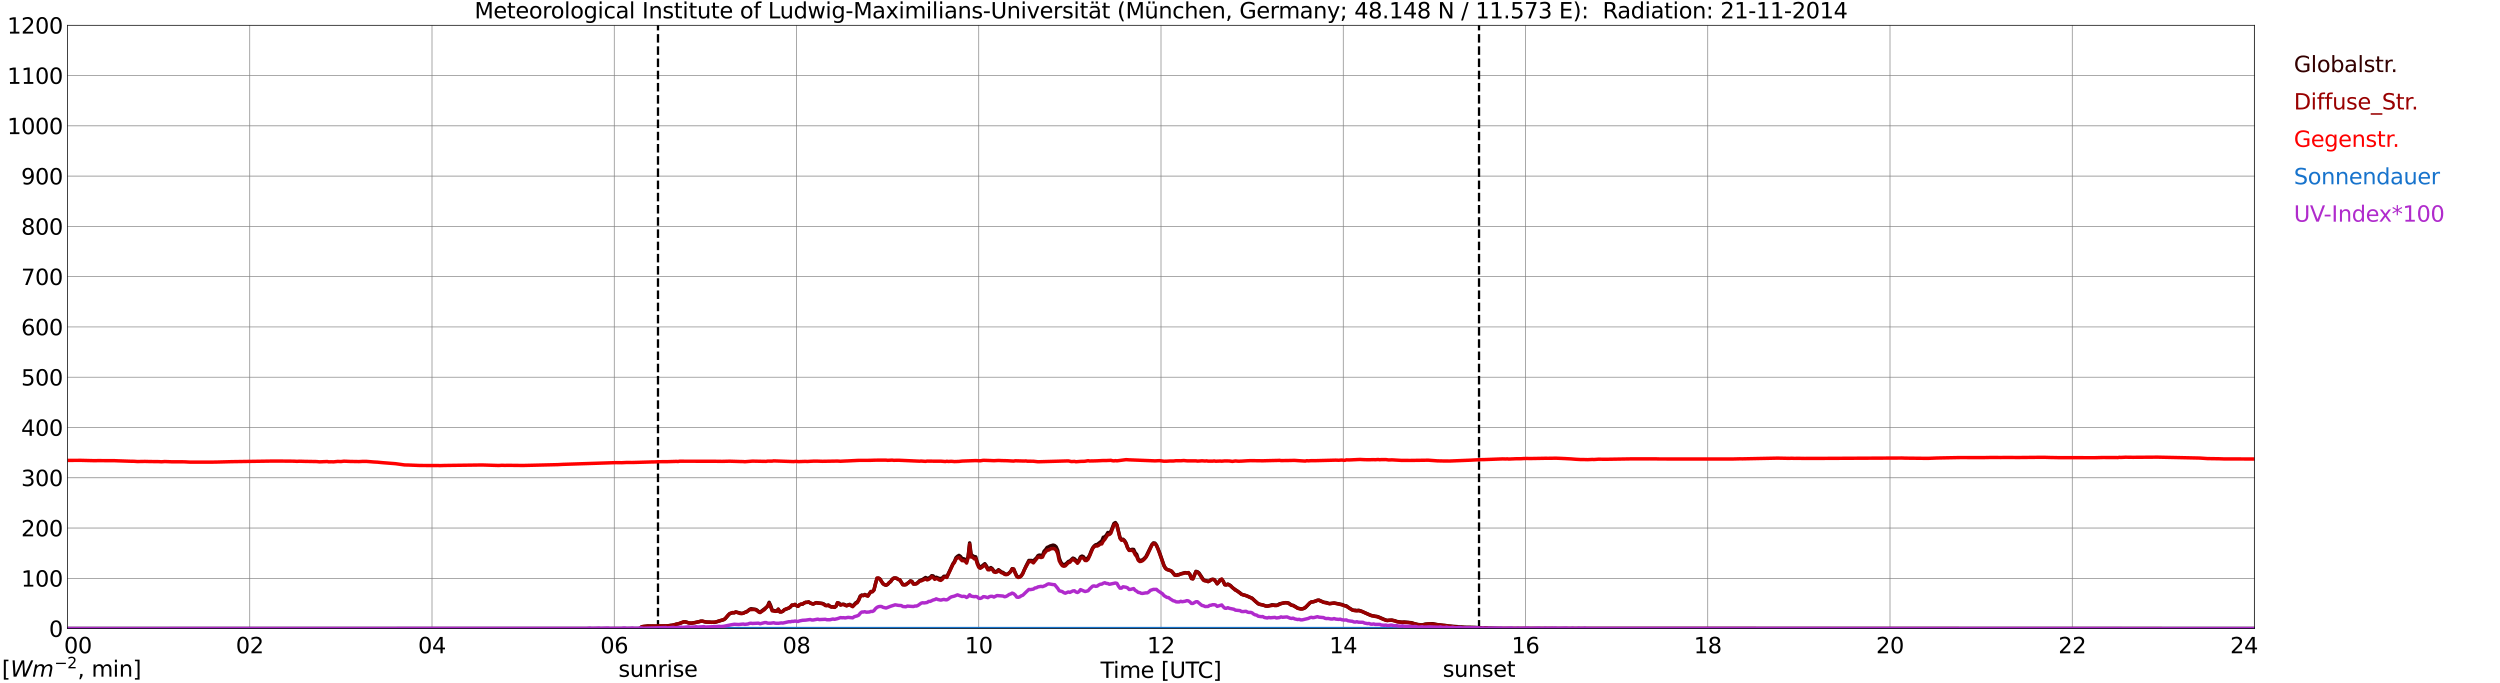 <?xml version="1.0" encoding="utf-8" standalone="no"?>
<!DOCTYPE svg PUBLIC "-//W3C//DTD SVG 1.1//EN"
  "http://www.w3.org/Graphics/SVG/1.1/DTD/svg11.dtd">
<svg xmlns:xlink="http://www.w3.org/1999/xlink" width="1085.4pt" height="296.64pt" viewBox="0 0 1085.4 296.64" xmlns="http://www.w3.org/2000/svg" version="1.1">
 <defs>
  <style type="text/css">*{stroke-linejoin: round; stroke-linecap: butt}</style>
 </defs>
 <g id="figure_1">
  <g id="patch_1">
   <path d="M 0 296.64 
L 1085.4 296.64 
L 1085.4 0 
L 0 0 
z
" style="fill: #ffffff"/>
  </g>
  <g id="axes_1">
   <g id="patch_2">
    <path d="M 29.306 272.909 
L 978.814 272.909 
L 978.814 10.976 
L 29.306 10.976 
z
" style="fill: #ffffff"/>
   </g>
   <g id="patch_3">
    <path d="M 978.814 272.909 
L 978.814 272.909 
L 978.814 10.976 
L 978.814 10.976 
z
" clip-path="url(#pb9642f052c)" style="fill: #d3d3d3; opacity: 0.25; stroke: #d3d3d3; stroke-linejoin: miter"/>
   </g>
   <g id="matplotlib.axis_1">
    <g id="xtick_1">
     <g id="line2d_1">
      <path d="M 29.306 272.909 
L 29.306 10.976 
" clip-path="url(#pb9642f052c)" style="fill: none; stroke: #808080; stroke-width: 0.3; stroke-linecap: square"/>
     </g>
     <g id="line2d_2"/>
     <g id="text_1">
      <!--    00 -->
      <g transform="translate(18.733 283.627) scale(0.095 -0.095)">
       <defs>
        <path id="DejaVuSans-20" transform="scale(0.016)"/>
        <path id="DejaVuSans-30" d="M 2034 4250 
Q 1547 4250 1301 3770 
Q 1056 3291 1056 2328 
Q 1056 1369 1301 889 
Q 1547 409 2034 409 
Q 2525 409 2770 889 
Q 3016 1369 3016 2328 
Q 3016 3291 2770 3770 
Q 2525 4250 2034 4250 
z
M 2034 4750 
Q 2819 4750 3233 4129 
Q 3647 3509 3647 2328 
Q 3647 1150 3233 529 
Q 2819 -91 2034 -91 
Q 1250 -91 836 529 
Q 422 1150 422 2328 
Q 422 3509 836 4129 
Q 1250 4750 2034 4750 
z
" transform="scale(0.016)"/>
       </defs>
       <use xlink:href="#DejaVuSans-20"/>
       <use xlink:href="#DejaVuSans-20" transform="translate(31.787 0)"/>
       <use xlink:href="#DejaVuSans-20" transform="translate(63.574 0)"/>
       <use xlink:href="#DejaVuSans-30" transform="translate(95.361 0)"/>
       <use xlink:href="#DejaVuSans-30" transform="translate(158.984 0)"/>
      </g>
     </g>
    </g>
    <g id="xtick_2">
     <g id="line2d_3">
      <path d="M 108.431 272.909 
L 108.431 10.976 
" clip-path="url(#pb9642f052c)" style="fill: none; stroke: #808080; stroke-width: 0.3; stroke-linecap: square"/>
     </g>
     <g id="line2d_4"/>
     <g id="text_2">
      <!-- 02 -->
      <g transform="translate(102.387 283.627) scale(0.095 -0.095)">
       <defs>
        <path id="DejaVuSans-32" d="M 1228 531 
L 3431 531 
L 3431 0 
L 469 0 
L 469 531 
Q 828 903 1448 1529 
Q 2069 2156 2228 2338 
Q 2531 2678 2651 2914 
Q 2772 3150 2772 3378 
Q 2772 3750 2511 3984 
Q 2250 4219 1831 4219 
Q 1534 4219 1204 4116 
Q 875 4013 500 3803 
L 500 4441 
Q 881 4594 1212 4672 
Q 1544 4750 1819 4750 
Q 2544 4750 2975 4387 
Q 3406 4025 3406 3419 
Q 3406 3131 3298 2873 
Q 3191 2616 2906 2266 
Q 2828 2175 2409 1742 
Q 1991 1309 1228 531 
z
" transform="scale(0.016)"/>
       </defs>
       <use xlink:href="#DejaVuSans-30"/>
       <use xlink:href="#DejaVuSans-32" transform="translate(63.623 0)"/>
      </g>
     </g>
    </g>
    <g id="xtick_3">
     <g id="line2d_5">
      <path d="M 187.557 272.909 
L 187.557 10.976 
" clip-path="url(#pb9642f052c)" style="fill: none; stroke: #808080; stroke-width: 0.3; stroke-linecap: square"/>
     </g>
     <g id="line2d_6"/>
     <g id="text_3">
      <!-- 04 -->
      <g transform="translate(181.513 283.627) scale(0.095 -0.095)">
       <defs>
        <path id="DejaVuSans-34" d="M 2419 4116 
L 825 1625 
L 2419 1625 
L 2419 4116 
z
M 2253 4666 
L 3047 4666 
L 3047 1625 
L 3713 1625 
L 3713 1100 
L 3047 1100 
L 3047 0 
L 2419 0 
L 2419 1100 
L 313 1100 
L 313 1709 
L 2253 4666 
z
" transform="scale(0.016)"/>
       </defs>
       <use xlink:href="#DejaVuSans-30"/>
       <use xlink:href="#DejaVuSans-34" transform="translate(63.623 0)"/>
      </g>
     </g>
    </g>
    <g id="xtick_4">
     <g id="line2d_7">
      <path d="M 266.683 272.909 
L 266.683 10.976 
" clip-path="url(#pb9642f052c)" style="fill: none; stroke: #808080; stroke-width: 0.3; stroke-linecap: square"/>
     </g>
     <g id="line2d_8"/>
     <g id="text_4">
      <!-- 06 -->
      <g transform="translate(260.638 283.627) scale(0.095 -0.095)">
       <defs>
        <path id="DejaVuSans-36" d="M 2113 2584 
Q 1688 2584 1439 2293 
Q 1191 2003 1191 1497 
Q 1191 994 1439 701 
Q 1688 409 2113 409 
Q 2538 409 2786 701 
Q 3034 994 3034 1497 
Q 3034 2003 2786 2293 
Q 2538 2584 2113 2584 
z
M 3366 4563 
L 3366 3988 
Q 3128 4100 2886 4159 
Q 2644 4219 2406 4219 
Q 1781 4219 1451 3797 
Q 1122 3375 1075 2522 
Q 1259 2794 1537 2939 
Q 1816 3084 2150 3084 
Q 2853 3084 3261 2657 
Q 3669 2231 3669 1497 
Q 3669 778 3244 343 
Q 2819 -91 2113 -91 
Q 1303 -91 875 529 
Q 447 1150 447 2328 
Q 447 3434 972 4092 
Q 1497 4750 2381 4750 
Q 2619 4750 2861 4703 
Q 3103 4656 3366 4563 
z
" transform="scale(0.016)"/>
       </defs>
       <use xlink:href="#DejaVuSans-30"/>
       <use xlink:href="#DejaVuSans-36" transform="translate(63.623 0)"/>
      </g>
     </g>
    </g>
    <g id="xtick_5">
     <g id="line2d_9">
      <path d="M 345.808 272.909 
L 345.808 10.976 
" clip-path="url(#pb9642f052c)" style="fill: none; stroke: #808080; stroke-width: 0.3; stroke-linecap: square"/>
     </g>
     <g id="line2d_10"/>
     <g id="text_5">
      <!-- 08 -->
      <g transform="translate(339.764 283.627) scale(0.095 -0.095)">
       <defs>
        <path id="DejaVuSans-38" d="M 2034 2216 
Q 1584 2216 1326 1975 
Q 1069 1734 1069 1313 
Q 1069 891 1326 650 
Q 1584 409 2034 409 
Q 2484 409 2743 651 
Q 3003 894 3003 1313 
Q 3003 1734 2745 1975 
Q 2488 2216 2034 2216 
z
M 1403 2484 
Q 997 2584 770 2862 
Q 544 3141 544 3541 
Q 544 4100 942 4425 
Q 1341 4750 2034 4750 
Q 2731 4750 3128 4425 
Q 3525 4100 3525 3541 
Q 3525 3141 3298 2862 
Q 3072 2584 2669 2484 
Q 3125 2378 3379 2068 
Q 3634 1759 3634 1313 
Q 3634 634 3220 271 
Q 2806 -91 2034 -91 
Q 1263 -91 848 271 
Q 434 634 434 1313 
Q 434 1759 690 2068 
Q 947 2378 1403 2484 
z
M 1172 3481 
Q 1172 3119 1398 2916 
Q 1625 2713 2034 2713 
Q 2441 2713 2670 2916 
Q 2900 3119 2900 3481 
Q 2900 3844 2670 4047 
Q 2441 4250 2034 4250 
Q 1625 4250 1398 4047 
Q 1172 3844 1172 3481 
z
" transform="scale(0.016)"/>
       </defs>
       <use xlink:href="#DejaVuSans-30"/>
       <use xlink:href="#DejaVuSans-38" transform="translate(63.623 0)"/>
      </g>
     </g>
    </g>
    <g id="xtick_6">
     <g id="line2d_11">
      <path d="M 424.934 272.909 
L 424.934 10.976 
" clip-path="url(#pb9642f052c)" style="fill: none; stroke: #808080; stroke-width: 0.3; stroke-linecap: square"/>
     </g>
     <g id="line2d_12"/>
     <g id="text_6">
      <!-- 10 -->
      <g transform="translate(418.89 283.627) scale(0.095 -0.095)">
       <defs>
        <path id="DejaVuSans-31" d="M 794 531 
L 1825 531 
L 1825 4091 
L 703 3866 
L 703 4441 
L 1819 4666 
L 2450 4666 
L 2450 531 
L 3481 531 
L 3481 0 
L 794 0 
L 794 531 
z
" transform="scale(0.016)"/>
       </defs>
       <use xlink:href="#DejaVuSans-31"/>
       <use xlink:href="#DejaVuSans-30" transform="translate(63.623 0)"/>
      </g>
     </g>
    </g>
    <g id="xtick_7">
     <g id="line2d_13">
      <path d="M 504.06 272.909 
L 504.06 10.976 
" clip-path="url(#pb9642f052c)" style="fill: none; stroke: #808080; stroke-width: 0.3; stroke-linecap: square"/>
     </g>
     <g id="line2d_14"/>
     <g id="text_7">
      <!-- 12 -->
      <g transform="translate(498.015 283.627) scale(0.095 -0.095)">
       <use xlink:href="#DejaVuSans-31"/>
       <use xlink:href="#DejaVuSans-32" transform="translate(63.623 0)"/>
      </g>
     </g>
    </g>
    <g id="xtick_8">
     <g id="line2d_15">
      <path d="M 583.185 272.909 
L 583.185 10.976 
" clip-path="url(#pb9642f052c)" style="fill: none; stroke: #808080; stroke-width: 0.3; stroke-linecap: square"/>
     </g>
     <g id="line2d_16"/>
     <g id="text_8">
      <!-- 14 -->
      <g transform="translate(577.141 283.627) scale(0.095 -0.095)">
       <use xlink:href="#DejaVuSans-31"/>
       <use xlink:href="#DejaVuSans-34" transform="translate(63.623 0)"/>
      </g>
     </g>
    </g>
    <g id="xtick_9">
     <g id="line2d_17">
      <path d="M 662.311 272.909 
L 662.311 10.976 
" clip-path="url(#pb9642f052c)" style="fill: none; stroke: #808080; stroke-width: 0.3; stroke-linecap: square"/>
     </g>
     <g id="line2d_18"/>
     <g id="text_9">
      <!-- 16 -->
      <g transform="translate(656.267 283.627) scale(0.095 -0.095)">
       <use xlink:href="#DejaVuSans-31"/>
       <use xlink:href="#DejaVuSans-36" transform="translate(63.623 0)"/>
      </g>
     </g>
    </g>
    <g id="xtick_10">
     <g id="line2d_19">
      <path d="M 741.437 272.909 
L 741.437 10.976 
" clip-path="url(#pb9642f052c)" style="fill: none; stroke: #808080; stroke-width: 0.3; stroke-linecap: square"/>
     </g>
     <g id="line2d_20"/>
     <g id="text_10">
      <!-- 18 -->
      <g transform="translate(735.392 283.627) scale(0.095 -0.095)">
       <use xlink:href="#DejaVuSans-31"/>
       <use xlink:href="#DejaVuSans-38" transform="translate(63.623 0)"/>
      </g>
     </g>
    </g>
    <g id="xtick_11">
     <g id="line2d_21">
      <path d="M 820.562 272.909 
L 820.562 10.976 
" clip-path="url(#pb9642f052c)" style="fill: none; stroke: #808080; stroke-width: 0.3; stroke-linecap: square"/>
     </g>
     <g id="line2d_22"/>
     <g id="text_11">
      <!-- 20 -->
      <g transform="translate(814.518 283.627) scale(0.095 -0.095)">
       <use xlink:href="#DejaVuSans-32"/>
       <use xlink:href="#DejaVuSans-30" transform="translate(63.623 0)"/>
      </g>
     </g>
    </g>
    <g id="xtick_12">
     <g id="line2d_23">
      <path d="M 899.688 272.909 
L 899.688 10.976 
" clip-path="url(#pb9642f052c)" style="fill: none; stroke: #808080; stroke-width: 0.3; stroke-linecap: square"/>
     </g>
     <g id="line2d_24"/>
     <g id="text_12">
      <!-- 22 -->
      <g transform="translate(893.644 283.627) scale(0.095 -0.095)">
       <use xlink:href="#DejaVuSans-32"/>
       <use xlink:href="#DejaVuSans-32" transform="translate(63.623 0)"/>
      </g>
     </g>
    </g>
    <g id="xtick_13">
     <g id="line2d_25">
      <path d="M 978.814 272.909 
L 978.814 10.976 
" clip-path="url(#pb9642f052c)" style="fill: none; stroke: #808080; stroke-width: 0.3; stroke-linecap: square"/>
     </g>
     <g id="line2d_26"/>
     <g id="text_13">
      <!-- 24    -->
      <g transform="translate(968.241 283.627) scale(0.095 -0.095)">
       <use xlink:href="#DejaVuSans-32"/>
       <use xlink:href="#DejaVuSans-34" transform="translate(63.623 0)"/>
       <use xlink:href="#DejaVuSans-20" transform="translate(127.246 0)"/>
       <use xlink:href="#DejaVuSans-20" transform="translate(159.033 0)"/>
       <use xlink:href="#DejaVuSans-20" transform="translate(190.82 0)"/>
      </g>
     </g>
    </g>
    <g id="text_14">
     <!-- Time [UTC] -->
     <g transform="translate(477.806 294.322) scale(0.095 -0.095)">
      <defs>
       <path id="DejaVuSans-54" d="M -19 4666 
L 3928 4666 
L 3928 4134 
L 2272 4134 
L 2272 0 
L 1638 0 
L 1638 4134 
L -19 4134 
L -19 4666 
z
" transform="scale(0.016)"/>
       <path id="DejaVuSans-69" d="M 603 3500 
L 1178 3500 
L 1178 0 
L 603 0 
L 603 3500 
z
M 603 4863 
L 1178 4863 
L 1178 4134 
L 603 4134 
L 603 4863 
z
" transform="scale(0.016)"/>
       <path id="DejaVuSans-6d" d="M 3328 2828 
Q 3544 3216 3844 3400 
Q 4144 3584 4550 3584 
Q 5097 3584 5394 3201 
Q 5691 2819 5691 2113 
L 5691 0 
L 5113 0 
L 5113 2094 
Q 5113 2597 4934 2840 
Q 4756 3084 4391 3084 
Q 3944 3084 3684 2787 
Q 3425 2491 3425 1978 
L 3425 0 
L 2847 0 
L 2847 2094 
Q 2847 2600 2669 2842 
Q 2491 3084 2119 3084 
Q 1678 3084 1418 2786 
Q 1159 2488 1159 1978 
L 1159 0 
L 581 0 
L 581 3500 
L 1159 3500 
L 1159 2956 
Q 1356 3278 1631 3431 
Q 1906 3584 2284 3584 
Q 2666 3584 2933 3390 
Q 3200 3197 3328 2828 
z
" transform="scale(0.016)"/>
       <path id="DejaVuSans-65" d="M 3597 1894 
L 3597 1613 
L 953 1613 
Q 991 1019 1311 708 
Q 1631 397 2203 397 
Q 2534 397 2845 478 
Q 3156 559 3463 722 
L 3463 178 
Q 3153 47 2828 -22 
Q 2503 -91 2169 -91 
Q 1331 -91 842 396 
Q 353 884 353 1716 
Q 353 2575 817 3079 
Q 1281 3584 2069 3584 
Q 2775 3584 3186 3129 
Q 3597 2675 3597 1894 
z
M 3022 2063 
Q 3016 2534 2758 2815 
Q 2500 3097 2075 3097 
Q 1594 3097 1305 2825 
Q 1016 2553 972 2059 
L 3022 2063 
z
" transform="scale(0.016)"/>
       <path id="DejaVuSans-5b" d="M 550 4863 
L 1875 4863 
L 1875 4416 
L 1125 4416 
L 1125 -397 
L 1875 -397 
L 1875 -844 
L 550 -844 
L 550 4863 
z
" transform="scale(0.016)"/>
       <path id="DejaVuSans-55" d="M 556 4666 
L 1191 4666 
L 1191 1831 
Q 1191 1081 1462 751 
Q 1734 422 2344 422 
Q 2950 422 3222 751 
Q 3494 1081 3494 1831 
L 3494 4666 
L 4128 4666 
L 4128 1753 
Q 4128 841 3676 375 
Q 3225 -91 2344 -91 
Q 1459 -91 1007 375 
Q 556 841 556 1753 
L 556 4666 
z
" transform="scale(0.016)"/>
       <path id="DejaVuSans-43" d="M 4122 4306 
L 4122 3641 
Q 3803 3938 3442 4084 
Q 3081 4231 2675 4231 
Q 1875 4231 1450 3742 
Q 1025 3253 1025 2328 
Q 1025 1406 1450 917 
Q 1875 428 2675 428 
Q 3081 428 3442 575 
Q 3803 722 4122 1019 
L 4122 359 
Q 3791 134 3420 21 
Q 3050 -91 2638 -91 
Q 1578 -91 968 557 
Q 359 1206 359 2328 
Q 359 3453 968 4101 
Q 1578 4750 2638 4750 
Q 3056 4750 3426 4639 
Q 3797 4528 4122 4306 
z
" transform="scale(0.016)"/>
       <path id="DejaVuSans-5d" d="M 1947 4863 
L 1947 -844 
L 622 -844 
L 622 -397 
L 1369 -397 
L 1369 4416 
L 622 4416 
L 622 4863 
L 1947 4863 
z
" transform="scale(0.016)"/>
      </defs>
      <use xlink:href="#DejaVuSans-54"/>
      <use xlink:href="#DejaVuSans-69" transform="translate(57.959 0)"/>
      <use xlink:href="#DejaVuSans-6d" transform="translate(85.742 0)"/>
      <use xlink:href="#DejaVuSans-65" transform="translate(183.154 0)"/>
      <use xlink:href="#DejaVuSans-20" transform="translate(244.678 0)"/>
      <use xlink:href="#DejaVuSans-5b" transform="translate(276.465 0)"/>
      <use xlink:href="#DejaVuSans-55" transform="translate(315.479 0)"/>
      <use xlink:href="#DejaVuSans-54" transform="translate(388.672 0)"/>
      <use xlink:href="#DejaVuSans-43" transform="translate(443.881 0)"/>
      <use xlink:href="#DejaVuSans-5d" transform="translate(513.705 0)"/>
     </g>
    </g>
   </g>
   <g id="matplotlib.axis_2">
    <g id="ytick_1">
     <g id="line2d_27">
      <path d="M 29.306 272.909 
L 978.814 272.909 
" clip-path="url(#pb9642f052c)" style="fill: none; stroke: #808080; stroke-width: 0.3; stroke-linecap: square"/>
     </g>
     <g id="line2d_28"/>
     <g id="text_15">
      <!-- 0 -->
      <g transform="translate(21.261 276.518) scale(0.095 -0.095)">
       <use xlink:href="#DejaVuSans-30"/>
      </g>
     </g>
    </g>
    <g id="ytick_2">
     <g id="line2d_29">
      <path d="M 29.306 251.081 
L 978.814 251.081 
" clip-path="url(#pb9642f052c)" style="fill: none; stroke: #808080; stroke-width: 0.3; stroke-linecap: square"/>
     </g>
     <g id="line2d_30"/>
     <g id="text_16">
      <!-- 100 -->
      <g transform="translate(9.173 254.69) scale(0.095 -0.095)">
       <use xlink:href="#DejaVuSans-31"/>
       <use xlink:href="#DejaVuSans-30" transform="translate(63.623 0)"/>
       <use xlink:href="#DejaVuSans-30" transform="translate(127.246 0)"/>
      </g>
     </g>
    </g>
    <g id="ytick_3">
     <g id="line2d_31">
      <path d="M 29.306 229.253 
L 978.814 229.253 
" clip-path="url(#pb9642f052c)" style="fill: none; stroke: #808080; stroke-width: 0.3; stroke-linecap: square"/>
     </g>
     <g id="line2d_32"/>
     <g id="text_17">
      <!-- 200 -->
      <g transform="translate(9.173 232.863) scale(0.095 -0.095)">
       <use xlink:href="#DejaVuSans-32"/>
       <use xlink:href="#DejaVuSans-30" transform="translate(63.623 0)"/>
       <use xlink:href="#DejaVuSans-30" transform="translate(127.246 0)"/>
      </g>
     </g>
    </g>
    <g id="ytick_4">
     <g id="line2d_33">
      <path d="M 29.306 207.426 
L 978.814 207.426 
" clip-path="url(#pb9642f052c)" style="fill: none; stroke: #808080; stroke-width: 0.3; stroke-linecap: square"/>
     </g>
     <g id="line2d_34"/>
     <g id="text_18">
      <!-- 300 -->
      <g transform="translate(9.173 211.035) scale(0.095 -0.095)">
       <defs>
        <path id="DejaVuSans-33" d="M 2597 2516 
Q 3050 2419 3304 2112 
Q 3559 1806 3559 1356 
Q 3559 666 3084 287 
Q 2609 -91 1734 -91 
Q 1441 -91 1130 -33 
Q 819 25 488 141 
L 488 750 
Q 750 597 1062 519 
Q 1375 441 1716 441 
Q 2309 441 2620 675 
Q 2931 909 2931 1356 
Q 2931 1769 2642 2001 
Q 2353 2234 1838 2234 
L 1294 2234 
L 1294 2753 
L 1863 2753 
Q 2328 2753 2575 2939 
Q 2822 3125 2822 3475 
Q 2822 3834 2567 4026 
Q 2313 4219 1838 4219 
Q 1578 4219 1281 4162 
Q 984 4106 628 3988 
L 628 4550 
Q 988 4650 1302 4700 
Q 1616 4750 1894 4750 
Q 2613 4750 3031 4423 
Q 3450 4097 3450 3541 
Q 3450 3153 3228 2886 
Q 3006 2619 2597 2516 
z
" transform="scale(0.016)"/>
       </defs>
       <use xlink:href="#DejaVuSans-33"/>
       <use xlink:href="#DejaVuSans-30" transform="translate(63.623 0)"/>
       <use xlink:href="#DejaVuSans-30" transform="translate(127.246 0)"/>
      </g>
     </g>
    </g>
    <g id="ytick_5">
     <g id="line2d_35">
      <path d="M 29.306 185.598 
L 978.814 185.598 
" clip-path="url(#pb9642f052c)" style="fill: none; stroke: #808080; stroke-width: 0.3; stroke-linecap: square"/>
     </g>
     <g id="line2d_36"/>
     <g id="text_19">
      <!-- 400 -->
      <g transform="translate(9.173 189.207) scale(0.095 -0.095)">
       <use xlink:href="#DejaVuSans-34"/>
       <use xlink:href="#DejaVuSans-30" transform="translate(63.623 0)"/>
       <use xlink:href="#DejaVuSans-30" transform="translate(127.246 0)"/>
      </g>
     </g>
    </g>
    <g id="ytick_6">
     <g id="line2d_37">
      <path d="M 29.306 163.77 
L 978.814 163.77 
" clip-path="url(#pb9642f052c)" style="fill: none; stroke: #808080; stroke-width: 0.3; stroke-linecap: square"/>
     </g>
     <g id="line2d_38"/>
     <g id="text_20">
      <!-- 500 -->
      <g transform="translate(9.173 167.379) scale(0.095 -0.095)">
       <defs>
        <path id="DejaVuSans-35" d="M 691 4666 
L 3169 4666 
L 3169 4134 
L 1269 4134 
L 1269 2991 
Q 1406 3038 1543 3061 
Q 1681 3084 1819 3084 
Q 2600 3084 3056 2656 
Q 3513 2228 3513 1497 
Q 3513 744 3044 326 
Q 2575 -91 1722 -91 
Q 1428 -91 1123 -41 
Q 819 9 494 109 
L 494 744 
Q 775 591 1075 516 
Q 1375 441 1709 441 
Q 2250 441 2565 725 
Q 2881 1009 2881 1497 
Q 2881 1984 2565 2268 
Q 2250 2553 1709 2553 
Q 1456 2553 1204 2497 
Q 953 2441 691 2322 
L 691 4666 
z
" transform="scale(0.016)"/>
       </defs>
       <use xlink:href="#DejaVuSans-35"/>
       <use xlink:href="#DejaVuSans-30" transform="translate(63.623 0)"/>
       <use xlink:href="#DejaVuSans-30" transform="translate(127.246 0)"/>
      </g>
     </g>
    </g>
    <g id="ytick_7">
     <g id="line2d_39">
      <path d="M 29.306 141.942 
L 978.814 141.942 
" clip-path="url(#pb9642f052c)" style="fill: none; stroke: #808080; stroke-width: 0.3; stroke-linecap: square"/>
     </g>
     <g id="line2d_40"/>
     <g id="text_21">
      <!-- 600 -->
      <g transform="translate(9.173 145.551) scale(0.095 -0.095)">
       <use xlink:href="#DejaVuSans-36"/>
       <use xlink:href="#DejaVuSans-30" transform="translate(63.623 0)"/>
       <use xlink:href="#DejaVuSans-30" transform="translate(127.246 0)"/>
      </g>
     </g>
    </g>
    <g id="ytick_8">
     <g id="line2d_41">
      <path d="M 29.306 120.114 
L 978.814 120.114 
" clip-path="url(#pb9642f052c)" style="fill: none; stroke: #808080; stroke-width: 0.3; stroke-linecap: square"/>
     </g>
     <g id="line2d_42"/>
     <g id="text_22">
      <!-- 700 -->
      <g transform="translate(9.173 123.724) scale(0.095 -0.095)">
       <defs>
        <path id="DejaVuSans-37" d="M 525 4666 
L 3525 4666 
L 3525 4397 
L 1831 0 
L 1172 0 
L 2766 4134 
L 525 4134 
L 525 4666 
z
" transform="scale(0.016)"/>
       </defs>
       <use xlink:href="#DejaVuSans-37"/>
       <use xlink:href="#DejaVuSans-30" transform="translate(63.623 0)"/>
       <use xlink:href="#DejaVuSans-30" transform="translate(127.246 0)"/>
      </g>
     </g>
    </g>
    <g id="ytick_9">
     <g id="line2d_43">
      <path d="M 29.306 98.287 
L 978.814 98.287 
" clip-path="url(#pb9642f052c)" style="fill: none; stroke: #808080; stroke-width: 0.3; stroke-linecap: square"/>
     </g>
     <g id="line2d_44"/>
     <g id="text_23">
      <!-- 800 -->
      <g transform="translate(9.173 101.896) scale(0.095 -0.095)">
       <use xlink:href="#DejaVuSans-38"/>
       <use xlink:href="#DejaVuSans-30" transform="translate(63.623 0)"/>
       <use xlink:href="#DejaVuSans-30" transform="translate(127.246 0)"/>
      </g>
     </g>
    </g>
    <g id="ytick_10">
     <g id="line2d_45">
      <path d="M 29.306 76.459 
L 978.814 76.459 
" clip-path="url(#pb9642f052c)" style="fill: none; stroke: #808080; stroke-width: 0.3; stroke-linecap: square"/>
     </g>
     <g id="line2d_46"/>
     <g id="text_24">
      <!-- 900 -->
      <g transform="translate(9.173 80.068) scale(0.095 -0.095)">
       <defs>
        <path id="DejaVuSans-39" d="M 703 97 
L 703 672 
Q 941 559 1184 500 
Q 1428 441 1663 441 
Q 2288 441 2617 861 
Q 2947 1281 2994 2138 
Q 2813 1869 2534 1725 
Q 2256 1581 1919 1581 
Q 1219 1581 811 2004 
Q 403 2428 403 3163 
Q 403 3881 828 4315 
Q 1253 4750 1959 4750 
Q 2769 4750 3195 4129 
Q 3622 3509 3622 2328 
Q 3622 1225 3098 567 
Q 2575 -91 1691 -91 
Q 1453 -91 1209 -44 
Q 966 3 703 97 
z
M 1959 2075 
Q 2384 2075 2632 2365 
Q 2881 2656 2881 3163 
Q 2881 3666 2632 3958 
Q 2384 4250 1959 4250 
Q 1534 4250 1286 3958 
Q 1038 3666 1038 3163 
Q 1038 2656 1286 2365 
Q 1534 2075 1959 2075 
z
" transform="scale(0.016)"/>
       </defs>
       <use xlink:href="#DejaVuSans-39"/>
       <use xlink:href="#DejaVuSans-30" transform="translate(63.623 0)"/>
       <use xlink:href="#DejaVuSans-30" transform="translate(127.246 0)"/>
      </g>
     </g>
    </g>
    <g id="ytick_11">
     <g id="line2d_47">
      <path d="M 29.306 54.631 
L 978.814 54.631 
" clip-path="url(#pb9642f052c)" style="fill: none; stroke: #808080; stroke-width: 0.3; stroke-linecap: square"/>
     </g>
     <g id="line2d_48"/>
     <g id="text_25">
      <!-- 1000 -->
      <g transform="translate(3.128 58.24) scale(0.095 -0.095)">
       <use xlink:href="#DejaVuSans-31"/>
       <use xlink:href="#DejaVuSans-30" transform="translate(63.623 0)"/>
       <use xlink:href="#DejaVuSans-30" transform="translate(127.246 0)"/>
       <use xlink:href="#DejaVuSans-30" transform="translate(190.869 0)"/>
      </g>
     </g>
    </g>
    <g id="ytick_12">
     <g id="line2d_49">
      <path d="M 29.306 32.803 
L 978.814 32.803 
" clip-path="url(#pb9642f052c)" style="fill: none; stroke: #808080; stroke-width: 0.3; stroke-linecap: square"/>
     </g>
     <g id="line2d_50"/>
     <g id="text_26">
      <!-- 1100 -->
      <g transform="translate(3.128 36.413) scale(0.095 -0.095)">
       <use xlink:href="#DejaVuSans-31"/>
       <use xlink:href="#DejaVuSans-31" transform="translate(63.623 0)"/>
       <use xlink:href="#DejaVuSans-30" transform="translate(127.246 0)"/>
       <use xlink:href="#DejaVuSans-30" transform="translate(190.869 0)"/>
      </g>
     </g>
    </g>
    <g id="ytick_13">
     <g id="line2d_51">
      <path d="M 29.306 10.976 
L 978.814 10.976 
" clip-path="url(#pb9642f052c)" style="fill: none; stroke: #808080; stroke-width: 0.3; stroke-linecap: square"/>
     </g>
     <g id="line2d_52"/>
     <g id="text_27">
      <!-- 1200 -->
      <g transform="translate(3.128 14.585) scale(0.095 -0.095)">
       <use xlink:href="#DejaVuSans-31"/>
       <use xlink:href="#DejaVuSans-32" transform="translate(63.623 0)"/>
       <use xlink:href="#DejaVuSans-30" transform="translate(127.246 0)"/>
       <use xlink:href="#DejaVuSans-30" transform="translate(190.869 0)"/>
      </g>
     </g>
    </g>
   </g>
   <g id="line2d_53">
    <path d="M 285.673 272.909 
L 285.673 10.976 
" clip-path="url(#pb9642f052c)" style="fill: none; stroke-dasharray: 3.7,1.6; stroke-dashoffset: 0; stroke: #000000"/>
   </g>
   <g id="line2d_54">
    <path d="M 642.134 272.909 
L 642.134 10.976 
" clip-path="url(#pb9642f052c)" style="fill: none; stroke-dasharray: 3.7,1.6; stroke-dashoffset: 0; stroke: #000000"/>
   </g>
   <g id="line2d_55">
    <path d="M 29.306 272.909 
L 277.892 272.909 
L 278.552 272.167 
L 281.189 271.752 
L 283.167 271.811 
L 284.486 271.87 
L 287.783 271.78 
L 289.102 271.78 
L 291.739 271.455 
L 292.399 271.366 
L 293.717 270.951 
L 294.377 270.892 
L 295.696 270.388 
L 297.014 269.945 
L 297.674 269.975 
L 298.992 270.418 
L 299.652 270.536 
L 300.311 270.536 
L 303.608 269.914 
L 304.267 269.707 
L 304.927 269.678 
L 306.246 270.034 
L 310.202 270.211 
L 311.521 269.855 
L 314.158 269.056 
L 314.818 268.641 
L 316.796 266.419 
L 318.114 266.035 
L 318.774 266.064 
L 319.433 265.679 
L 322.071 266.332 
L 322.73 266.184 
L 324.708 265.236 
L 325.368 264.614 
L 326.027 264.287 
L 328.005 264.555 
L 328.665 264.881 
L 329.324 265.503 
L 329.983 265.797 
L 332.621 263.785 
L 333.28 263.104 
L 333.94 261.504 
L 334.599 262.955 
L 335.258 264.909 
L 337.236 265.354 
L 337.896 264.435 
L 338.555 265.562 
L 339.215 265.651 
L 339.874 265.383 
L 340.533 264.76 
L 342.512 263.992 
L 343.171 263.547 
L 343.83 262.748 
L 344.49 262.748 
L 345.149 262.392 
L 345.808 262.896 
L 346.468 263.25 
L 347.127 262.569 
L 347.787 262.333 
L 348.446 262.244 
L 349.765 261.473 
L 350.424 261.563 
L 351.083 261.296 
L 351.743 261.801 
L 353.062 262.215 
L 354.38 261.681 
L 357.018 261.977 
L 357.677 262.244 
L 358.337 262.748 
L 358.996 262.866 
L 359.655 262.689 
L 360.315 263.191 
L 360.974 263.457 
L 361.634 263.429 
L 362.293 263.665 
L 362.952 263.25 
L 363.612 261.711 
L 364.271 261.829 
L 364.93 262.63 
L 365.59 262.392 
L 366.249 262.303 
L 367.568 262.896 
L 368.887 262.392 
L 370.206 263.132 
L 371.524 261.711 
L 372.184 261.355 
L 372.843 260.319 
L 373.502 258.749 
L 374.162 258.334 
L 374.821 258.542 
L 375.481 258.099 
L 376.799 258.69 
L 378.118 256.796 
L 378.777 256.824 
L 379.437 256.112 
L 380.096 253.388 
L 380.756 251.138 
L 381.415 251.048 
L 382.074 251.435 
L 383.393 253.478 
L 384.053 253.862 
L 384.712 254.069 
L 385.371 253.713 
L 386.031 253.004 
L 386.69 252.5 
L 387.349 251.494 
L 388.009 250.989 
L 388.668 250.93 
L 389.328 251.079 
L 389.987 251.553 
L 390.646 251.76 
L 391.965 253.803 
L 392.624 253.862 
L 393.284 253.713 
L 394.603 252.856 
L 395.262 252.203 
L 395.921 252.382 
L 396.581 253.388 
L 397.24 253.537 
L 397.899 253.299 
L 398.559 252.825 
L 399.218 252.116 
L 400.537 251.581 
L 401.856 250.723 
L 402.515 251.107 
L 403.175 250.989 
L 403.834 250.634 
L 404.493 249.953 
L 405.153 250.042 
L 405.812 250.93 
L 406.471 250.605 
L 407.79 251.138 
L 408.45 251.168 
L 409.109 250.93 
L 409.768 250.219 
L 410.428 250.16 
L 411.087 250.339 
L 412.406 247.613 
L 413.725 244.74 
L 414.384 243.762 
L 415.043 242.134 
L 415.703 241.512 
L 416.362 241.128 
L 417.022 241.601 
L 417.681 242.52 
L 418.34 242.579 
L 419 242.845 
L 419.659 243.823 
L 420.318 241.63 
L 420.978 235.708 
L 421.637 240.713 
L 422.297 241.276 
L 422.956 241.66 
L 423.615 241.75 
L 424.275 244.118 
L 424.934 245.659 
L 425.593 246.161 
L 426.253 245.807 
L 427.572 244.74 
L 428.231 245.628 
L 428.89 246.932 
L 429.55 246.783 
L 430.209 246.43 
L 430.869 246.932 
L 431.528 247.968 
L 432.187 248.176 
L 432.847 247.968 
L 433.506 247.346 
L 434.825 248.324 
L 435.484 248.532 
L 436.144 249.036 
L 436.803 249.33 
L 437.462 249.182 
L 438.122 248.767 
L 438.781 248.086 
L 439.44 246.903 
L 440.1 247.021 
L 441.419 250.042 
L 442.078 250.516 
L 442.737 250.398 
L 443.397 249.924 
L 444.056 248.916 
L 445.375 245.895 
L 446.694 243.319 
L 448.012 243.347 
L 448.672 243.644 
L 449.331 242.845 
L 449.991 242.252 
L 450.65 241.217 
L 451.309 240.979 
L 451.969 241.128 
L 452.628 241.156 
L 453.287 239.32 
L 453.947 238.639 
L 454.606 237.661 
L 455.266 237.426 
L 455.925 237.039 
L 457.244 236.655 
L 457.903 236.862 
L 458.563 237.454 
L 459.222 238.936 
L 459.881 242.282 
L 460.541 244 
L 461.2 244.919 
L 461.859 245.155 
L 462.519 244.978 
L 463.178 244.443 
L 463.838 243.762 
L 464.497 243.555 
L 465.816 242.313 
L 466.475 242.579 
L 467.794 243.97 
L 468.453 243.171 
L 469.113 241.75 
L 469.772 241.422 
L 470.431 241.719 
L 471.091 242.815 
L 471.75 242.608 
L 472.409 242.134 
L 473.069 241.038 
L 473.728 239.292 
L 474.388 237.869 
L 475.047 237.039 
L 475.706 236.507 
L 476.366 236.389 
L 478.344 234.848 
L 479.003 233.25 
L 479.663 233.071 
L 480.322 232.331 
L 480.981 231.205 
L 481.641 231.325 
L 482.3 230.703 
L 483.619 227.267 
L 484.278 226.881 
L 484.938 227.858 
L 486.256 233.337 
L 486.916 234.256 
L 487.575 234.108 
L 488.235 234.699 
L 488.894 235.767 
L 489.553 237.72 
L 490.213 238.729 
L 490.872 238.729 
L 491.532 238.491 
L 492.191 238.55 
L 492.85 240.001 
L 493.51 240.682 
L 494.169 242.756 
L 494.828 243.378 
L 496.147 243.022 
L 497.466 241.75 
L 498.785 239.085 
L 500.103 236.417 
L 500.763 235.708 
L 501.422 235.795 
L 502.082 236.625 
L 503.4 239.794 
L 505.379 245.541 
L 506.038 246.665 
L 506.697 247.228 
L 508.016 247.672 
L 508.675 247.999 
L 509.994 249.538 
L 510.654 249.776 
L 511.313 249.479 
L 511.972 249.451 
L 513.291 248.916 
L 514.61 248.59 
L 515.269 248.767 
L 515.929 248.621 
L 516.588 249.33 
L 517.247 250.989 
L 517.907 251.286 
L 519.226 248.058 
L 519.885 248.235 
L 520.544 248.739 
L 522.522 251.729 
L 523.182 251.996 
L 523.841 252.116 
L 524.501 252.471 
L 525.16 252.175 
L 525.819 251.642 
L 526.479 251.494 
L 527.138 251.611 
L 527.797 252.382 
L 528.457 253.447 
L 529.116 252.738 
L 529.776 251.819 
L 530.435 251.553 
L 531.094 252.351 
L 531.754 253.834 
L 532.413 253.892 
L 533.073 253.567 
L 533.732 253.892 
L 534.391 254.366 
L 535.051 255.106 
L 538.348 257.387 
L 539.007 257.979 
L 540.326 258.393 
L 541.644 258.839 
L 542.963 259.461 
L 543.623 259.696 
L 544.941 261 
L 546.26 262.126 
L 546.919 262.392 
L 548.238 262.658 
L 549.557 263.045 
L 550.216 263.163 
L 551.535 262.807 
L 552.195 262.569 
L 554.173 262.748 
L 554.832 262.6 
L 555.491 262.154 
L 558.129 261.652 
L 558.788 261.681 
L 559.448 261.829 
L 560.766 262.717 
L 561.426 262.807 
L 562.745 263.577 
L 563.404 264.021 
L 564.723 264.317 
L 565.382 264.317 
L 566.042 264.169 
L 566.701 263.844 
L 568.679 261.801 
L 569.338 261.327 
L 569.998 261.327 
L 571.317 260.912 
L 571.976 260.615 
L 572.635 260.526 
L 574.613 261.445 
L 575.932 261.622 
L 576.592 261.919 
L 577.251 262.067 
L 579.229 261.801 
L 582.526 262.423 
L 583.845 262.955 
L 584.504 263.014 
L 585.823 263.992 
L 587.142 264.791 
L 587.801 264.968 
L 588.46 264.909 
L 589.12 265.147 
L 589.779 264.909 
L 591.098 265.354 
L 595.054 267.162 
L 597.032 267.546 
L 597.692 267.605 
L 598.351 267.781 
L 601.648 269.205 
L 602.307 269.381 
L 604.286 269.233 
L 605.604 269.499 
L 606.264 269.796 
L 608.242 270.093 
L 608.901 270.121 
L 609.561 270.034 
L 611.539 270.241 
L 612.858 270.359 
L 614.176 270.802 
L 615.495 271.13 
L 617.473 271.307 
L 618.792 270.951 
L 621.429 270.802 
L 622.089 270.802 
L 624.067 271.189 
L 625.386 271.337 
L 626.705 271.486 
L 627.364 271.514 
L 628.683 271.752 
L 635.936 272.313 
L 638.573 272.343 
L 640.552 272.402 
L 644.508 272.669 
L 651.761 272.909 
L 978.154 272.909 
L 978.154 272.909 
" clip-path="url(#pb9642f052c)" style="fill: none; stroke: #330000; stroke-width: 1.5; stroke-linecap: square"/>
   </g>
   <g id="line2d_56">
    <path d="M 29.306 272.909 
L 277.892 272.909 
L 278.552 272.13 
L 279.211 271.961 
L 283.167 271.793 
L 290.42 271.708 
L 291.08 271.54 
L 291.739 271.499 
L 295.696 270.492 
L 296.355 270.156 
L 297.014 269.947 
L 298.333 270.239 
L 298.992 270.449 
L 300.311 270.534 
L 301.63 270.366 
L 304.267 269.694 
L 304.927 269.694 
L 306.905 270.113 
L 308.224 270.113 
L 308.883 270.198 
L 310.861 270.03 
L 312.18 269.567 
L 314.158 269.021 
L 314.818 268.602 
L 316.136 267.007 
L 316.796 266.419 
L 318.114 265.915 
L 318.774 266.042 
L 319.433 265.706 
L 321.411 266.378 
L 322.071 266.378 
L 322.73 266.251 
L 323.39 265.874 
L 324.049 265.791 
L 325.368 264.699 
L 327.346 264.614 
L 328.005 264.741 
L 328.665 265.077 
L 329.324 265.664 
L 329.983 265.959 
L 331.302 265.077 
L 331.961 264.614 
L 332.621 263.776 
L 333.28 263.23 
L 333.94 261.886 
L 335.258 265.201 
L 336.577 265.413 
L 337.236 265.369 
L 337.896 264.573 
L 338.555 265.706 
L 339.215 265.664 
L 339.874 265.369 
L 340.533 264.741 
L 341.193 264.405 
L 342.512 263.944 
L 343.171 263.398 
L 343.83 262.685 
L 344.49 262.726 
L 345.149 262.473 
L 345.808 262.977 
L 346.468 263.23 
L 347.127 262.558 
L 347.787 262.263 
L 348.446 262.307 
L 349.105 261.761 
L 349.765 261.55 
L 351.083 261.382 
L 352.402 262.095 
L 353.062 262.263 
L 354.38 261.635 
L 355.04 261.844 
L 356.359 261.971 
L 357.018 262.095 
L 357.677 262.39 
L 358.337 262.936 
L 358.996 262.977 
L 359.655 262.768 
L 360.315 263.313 
L 360.974 263.564 
L 361.634 263.523 
L 362.293 263.691 
L 362.952 263.23 
L 363.612 261.676 
L 364.93 262.685 
L 365.59 262.473 
L 366.249 262.517 
L 367.568 263.062 
L 368.227 262.726 
L 368.887 262.517 
L 369.546 263.062 
L 370.206 263.398 
L 371.524 262.054 
L 372.184 261.676 
L 372.843 260.585 
L 373.502 258.948 
L 374.162 258.529 
L 374.821 258.612 
L 375.481 258.234 
L 376.14 258.653 
L 376.799 258.821 
L 377.459 257.73 
L 378.118 256.892 
L 378.777 256.933 
L 379.437 256.178 
L 380.756 250.972 
L 381.415 250.93 
L 382.074 251.393 
L 382.734 252.526 
L 383.393 253.408 
L 384.053 253.868 
L 384.712 254.037 
L 385.371 253.742 
L 386.031 252.945 
L 386.69 252.485 
L 387.349 251.559 
L 388.009 251.057 
L 388.668 250.972 
L 389.328 251.099 
L 389.987 251.644 
L 390.646 251.686 
L 391.965 253.868 
L 392.624 253.954 
L 393.284 253.91 
L 395.262 252.273 
L 395.921 252.609 
L 396.581 253.617 
L 397.899 253.491 
L 398.559 252.987 
L 399.218 252.316 
L 399.878 252.231 
L 401.856 251.35 
L 402.515 251.771 
L 403.175 251.559 
L 403.834 251.099 
L 404.493 250.385 
L 405.153 250.721 
L 405.812 251.518 
L 406.471 251.181 
L 407.131 251.35 
L 407.79 251.812 
L 408.45 251.98 
L 409.109 251.518 
L 409.768 250.679 
L 410.428 250.553 
L 411.087 250.721 
L 413.725 245.011 
L 414.384 244.214 
L 415.043 242.704 
L 415.703 242.199 
L 416.362 242.031 
L 417.681 243.417 
L 418.34 243.417 
L 419 243.668 
L 419.659 244.465 
L 420.318 242.073 
L 420.978 236.28 
L 421.637 241.863 
L 422.297 241.905 
L 422.956 242.618 
L 423.615 242.45 
L 424.275 244.801 
L 424.934 246.314 
L 425.593 246.733 
L 426.253 246.355 
L 427.572 245.264 
L 428.231 246.187 
L 428.89 247.362 
L 429.55 247.405 
L 430.209 246.901 
L 430.869 247.32 
L 431.528 248.329 
L 432.187 248.497 
L 432.847 248.329 
L 433.506 247.698 
L 434.825 248.665 
L 435.484 248.874 
L 436.144 249.376 
L 436.803 249.503 
L 437.462 249.376 
L 438.781 248.202 
L 439.44 247.028 
L 440.1 247.194 
L 440.759 248.916 
L 441.419 250.302 
L 442.078 250.721 
L 442.737 250.553 
L 443.397 250.09 
L 444.056 249.042 
L 444.716 247.405 
L 446.694 243.795 
L 447.353 243.753 
L 448.012 243.919 
L 448.672 244.382 
L 450.65 241.863 
L 451.309 241.863 
L 451.969 242.073 
L 452.628 241.863 
L 453.287 240.394 
L 454.606 238.842 
L 455.266 238.842 
L 455.925 238.421 
L 456.584 238.17 
L 457.244 238.17 
L 457.903 238.297 
L 458.563 238.925 
L 459.222 240.353 
L 459.881 243.459 
L 460.541 244.718 
L 461.2 245.6 
L 461.859 245.851 
L 462.519 245.683 
L 463.838 244.299 
L 464.497 244.131 
L 465.156 243.332 
L 465.816 242.786 
L 467.134 243.795 
L 467.794 244.55 
L 468.453 243.71 
L 469.113 242.326 
L 469.772 242.158 
L 470.431 242.367 
L 471.091 243.332 
L 471.75 243.374 
L 472.409 242.786 
L 473.069 241.359 
L 474.388 238.211 
L 475.047 237.371 
L 475.706 237.037 
L 476.366 237.079 
L 477.025 236.742 
L 477.685 236.197 
L 478.344 236.155 
L 479.003 234.937 
L 479.663 234.182 
L 480.981 232.126 
L 481.641 232.082 
L 482.3 231.495 
L 483.619 227.885 
L 484.278 227.466 
L 484.938 228.138 
L 486.256 233.719 
L 486.916 234.56 
L 487.575 234.392 
L 488.235 234.979 
L 488.894 236.155 
L 489.553 237.917 
L 490.213 238.967 
L 491.532 238.925 
L 492.191 239.471 
L 492.85 240.813 
L 493.51 241.612 
L 494.169 243.249 
L 494.828 243.795 
L 495.488 243.71 
L 496.147 243.374 
L 496.807 242.786 
L 497.466 242.031 
L 498.125 240.94 
L 500.103 236.701 
L 500.763 235.987 
L 501.422 236.07 
L 502.082 236.91 
L 502.741 238.379 
L 505.379 245.725 
L 506.038 246.86 
L 506.697 247.279 
L 508.016 247.698 
L 508.675 248.034 
L 509.994 249.712 
L 510.654 249.798 
L 511.313 249.712 
L 511.972 249.503 
L 512.632 249.125 
L 513.291 249.084 
L 514.61 248.706 
L 515.269 248.789 
L 515.929 248.621 
L 516.588 249.461 
L 517.247 251.225 
L 517.907 251.308 
L 519.226 248.243 
L 519.885 248.37 
L 520.544 249.042 
L 521.204 249.966 
L 521.863 251.14 
L 522.522 251.939 
L 523.182 252.231 
L 523.841 252.273 
L 524.501 252.526 
L 525.16 252.19 
L 525.819 251.727 
L 526.479 251.559 
L 527.138 251.727 
L 527.797 252.485 
L 528.457 253.449 
L 529.116 252.736 
L 529.776 251.727 
L 530.435 251.393 
L 531.094 252.485 
L 531.754 253.868 
L 532.413 253.995 
L 533.073 253.742 
L 533.732 254.037 
L 534.391 254.499 
L 536.369 256.261 
L 537.029 256.514 
L 539.007 258.024 
L 539.666 258.275 
L 540.985 258.57 
L 542.304 259.199 
L 542.963 259.452 
L 543.623 259.83 
L 546.26 262.095 
L 546.919 262.349 
L 548.238 262.641 
L 549.557 263.145 
L 550.216 263.187 
L 552.854 262.768 
L 553.513 262.936 
L 554.173 262.936 
L 554.832 262.726 
L 556.151 262.095 
L 557.47 261.718 
L 558.129 261.676 
L 559.448 261.886 
L 560.107 262.473 
L 560.766 262.809 
L 561.426 262.936 
L 562.745 263.691 
L 563.404 264.11 
L 564.723 264.405 
L 565.382 264.363 
L 566.042 264.11 
L 566.701 263.691 
L 567.36 263.104 
L 568.679 261.718 
L 569.338 261.382 
L 570.657 261.131 
L 571.976 260.626 
L 572.635 260.626 
L 573.295 260.962 
L 573.954 261.172 
L 574.613 261.508 
L 577.251 262.095 
L 579.229 261.844 
L 581.207 262.263 
L 582.526 262.6 
L 584.504 263.23 
L 587.142 264.867 
L 588.46 265.201 
L 589.12 265.118 
L 590.439 265.245 
L 591.098 265.413 
L 595.714 267.384 
L 596.373 267.428 
L 597.032 267.637 
L 597.692 267.72 
L 599.011 268.183 
L 600.329 268.812 
L 601.648 269.274 
L 602.307 269.401 
L 602.967 269.274 
L 604.286 269.274 
L 605.604 269.611 
L 606.923 270.03 
L 608.901 270.198 
L 611.539 270.281 
L 614.176 270.826 
L 615.495 271.163 
L 616.814 271.372 
L 617.473 271.372 
L 620.111 270.912 
L 622.089 270.995 
L 632.639 272.295 
L 633.958 272.381 
L 636.595 272.464 
L 642.53 272.549 
L 647.805 272.8 
L 978.154 272.909 
L 978.154 272.909 
" clip-path="url(#pb9642f052c)" style="fill: none; stroke: #990000; stroke-width: 1.5; stroke-linecap: square"/>
   </g>
   <g id="line2d_57">
    <path d="M 29.306 199.884 
L 35.24 199.867 
L 41.175 200.015 
L 42.493 199.978 
L 47.109 200 
L 49.747 200.008 
L 51.065 200.065 
L 52.384 200.109 
L 56.34 200.244 
L 58.319 200.281 
L 59.637 200.384 
L 62.934 200.327 
L 64.912 200.38 
L 68.869 200.421 
L 70.187 200.489 
L 71.506 200.38 
L 74.803 200.5 
L 80.078 200.508 
L 82.716 200.652 
L 84.034 200.637 
L 86.672 200.637 
L 91.947 200.641 
L 94.584 200.596 
L 100.519 200.438 
L 118.322 200.172 
L 122.278 200.183 
L 127.553 200.225 
L 128.872 200.299 
L 130.191 200.244 
L 132.169 200.307 
L 137.444 200.395 
L 138.763 200.515 
L 142.06 200.377 
L 142.719 200.515 
L 144.038 200.478 
L 144.697 200.528 
L 146.676 200.327 
L 147.994 200.395 
L 149.313 200.225 
L 150.632 200.277 
L 151.951 200.34 
L 155.907 200.404 
L 157.226 200.329 
L 159.204 200.327 
L 162.501 200.587 
L 163.819 200.65 
L 165.798 200.849 
L 171.732 201.316 
L 175.688 201.862 
L 177.007 201.881 
L 182.282 202.093 
L 188.876 202.121 
L 190.195 202.1 
L 190.854 202.158 
L 192.832 202.091 
L 195.47 202.052 
L 209.317 201.875 
L 211.954 201.955 
L 216.57 202.097 
L 217.889 202.006 
L 219.207 202.052 
L 220.526 202.021 
L 227.12 202.091 
L 242.286 201.726 
L 244.264 201.611 
L 267.342 200.855 
L 269.98 200.89 
L 271.958 200.783 
L 273.277 200.794 
L 274.595 200.799 
L 283.167 200.552 
L 284.486 200.532 
L 285.805 200.456 
L 289.761 200.434 
L 293.717 200.316 
L 294.377 200.373 
L 295.036 200.238 
L 297.674 200.249 
L 309.543 200.257 
L 313.499 200.31 
L 316.796 200.233 
L 321.411 200.375 
L 322.73 200.399 
L 323.39 200.46 
L 326.686 200.201 
L 329.983 200.268 
L 332.621 200.314 
L 333.28 200.192 
L 335.258 200.198 
L 335.918 200.096 
L 344.49 200.408 
L 345.808 200.305 
L 346.468 200.425 
L 349.765 200.305 
L 350.424 200.369 
L 351.743 200.279 
L 353.062 200.214 
L 355.04 200.211 
L 357.018 200.283 
L 363.612 200.174 
L 364.93 200.259 
L 366.909 200.153 
L 368.227 200.102 
L 372.843 199.875 
L 374.162 199.871 
L 376.799 199.875 
L 378.118 199.849 
L 380.096 199.784 
L 384.712 199.773 
L 385.371 199.86 
L 387.349 199.764 
L 388.009 199.858 
L 389.987 199.812 
L 399.218 200.229 
L 399.878 200.168 
L 401.856 200.316 
L 402.515 200.187 
L 406.471 200.242 
L 408.45 200.22 
L 410.428 200.382 
L 411.087 200.257 
L 411.746 200.349 
L 413.065 200.277 
L 414.384 200.404 
L 416.362 200.331 
L 417.681 200.183 
L 423.615 199.967 
L 425.593 200.067 
L 426.912 199.84 
L 430.209 199.954 
L 431.528 200.017 
L 433.506 199.906 
L 434.825 199.974 
L 437.462 200.03 
L 440.1 200.194 
L 440.759 200.056 
L 444.716 200.166 
L 445.375 200.111 
L 446.034 200.235 
L 448.672 200.253 
L 450.65 200.482 
L 463.838 200.104 
L 465.156 200.401 
L 466.475 200.321 
L 467.134 200.471 
L 469.113 200.312 
L 470.431 200.283 
L 471.091 200.249 
L 472.409 200.013 
L 473.069 200.142 
L 475.047 200.104 
L 476.366 200.063 
L 479.003 199.939 
L 480.322 199.945 
L 482.3 199.851 
L 482.96 200.03 
L 483.619 200.091 
L 484.278 199.991 
L 484.938 200.076 
L 488.894 199.557 
L 490.213 199.64 
L 501.422 200.089 
L 503.4 199.995 
L 505.379 200.253 
L 506.697 200.222 
L 508.016 200.133 
L 509.335 200.161 
L 510.654 200.015 
L 512.632 200.05 
L 513.95 199.943 
L 515.269 200.078 
L 519.226 200.083 
L 519.885 200.201 
L 521.204 200.118 
L 521.863 200.054 
L 523.182 200.166 
L 523.841 200.08 
L 524.501 200.211 
L 526.479 200.216 
L 527.138 200.118 
L 527.797 200.242 
L 529.776 200.166 
L 530.435 200.229 
L 531.754 200.104 
L 533.732 200.139 
L 535.051 200.325 
L 536.369 200.124 
L 537.688 200.246 
L 539.007 200.198 
L 541.644 200.041 
L 542.963 199.987 
L 548.238 200.059 
L 550.216 200.004 
L 554.832 199.895 
L 555.491 199.858 
L 556.151 199.976 
L 559.448 199.936 
L 560.766 199.906 
L 562.085 199.884 
L 563.404 199.98 
L 566.701 200.177 
L 567.36 200.011 
L 568.02 200.085 
L 569.338 199.991 
L 570.657 200.015 
L 579.889 199.775 
L 581.207 199.823 
L 582.526 199.731 
L 583.845 199.864 
L 584.504 199.659 
L 585.823 199.69 
L 590.439 199.471 
L 592.417 199.574 
L 594.395 199.607 
L 596.373 199.552 
L 597.032 199.598 
L 598.351 199.495 
L 599.011 199.609 
L 599.67 199.528 
L 600.989 199.541 
L 601.648 199.522 
L 602.967 199.703 
L 604.286 199.648 
L 608.242 199.877 
L 612.198 199.904 
L 620.111 199.799 
L 624.067 200.087 
L 626.705 200.142 
L 629.342 200.163 
L 638.573 199.784 
L 642.53 199.568 
L 644.508 199.53 
L 652.42 199.229 
L 653.739 199.271 
L 654.399 199.218 
L 655.058 199.303 
L 658.355 199.162 
L 660.333 199.166 
L 661.652 199.07 
L 662.97 199.05 
L 664.289 199.083 
L 668.246 199.017 
L 670.883 198.965 
L 672.202 198.978 
L 675.499 198.928 
L 677.477 199.007 
L 679.455 199.096 
L 682.092 199.236 
L 684.071 199.393 
L 686.049 199.504 
L 688.027 199.524 
L 689.346 199.559 
L 691.324 199.461 
L 691.983 199.506 
L 693.961 199.367 
L 697.258 199.402 
L 707.149 199.242 
L 708.468 199.218 
L 716.38 199.21 
L 719.018 199.223 
L 720.337 199.266 
L 751.987 199.286 
L 755.284 199.201 
L 756.602 199.214 
L 771.768 198.9 
L 777.043 199.007 
L 777.703 198.948 
L 779.021 199.007 
L 781 198.991 
L 783.637 199.033 
L 785.615 199.011 
L 787.593 199.013 
L 790.231 199.017 
L 825.837 198.854 
L 827.156 198.904 
L 837.047 199.002 
L 841.003 198.845 
L 850.894 198.657 
L 861.444 198.668 
L 864.741 198.607 
L 868.697 198.633 
L 870.675 198.609 
L 871.994 198.607 
L 875.95 198.642 
L 884.522 198.563 
L 887.819 198.557 
L 890.457 198.638 
L 892.435 198.668 
L 893.754 198.699 
L 909.579 198.718 
L 911.557 198.668 
L 912.876 198.629 
L 918.81 198.644 
L 919.469 198.675 
L 920.129 198.548 
L 920.788 198.603 
L 922.766 198.502 
L 926.063 198.546 
L 935.295 198.483 
L 936.613 198.47 
L 955.076 198.871 
L 958.373 199.1 
L 963.648 199.177 
L 965.626 199.251 
L 969.582 199.247 
L 978.154 199.284 
L 978.154 199.284 
" clip-path="url(#pb9642f052c)" style="fill: none; stroke: #ff0000; stroke-width: 1.5; stroke-linecap: square"/>
   </g>
   <g id="line2d_58">
    <path d="M 29.306 272.909 
L 978.154 272.909 
L 978.154 272.909 
" clip-path="url(#pb9642f052c)" style="fill: none; stroke: #1773cc; stroke-width: 1.5; stroke-linecap: square"/>
   </g>
   <g id="line2d_59">
    <path d="M 29.306 272.909 
L 254.814 272.843 
L 256.133 272.691 
L 256.792 272.843 
L 258.77 272.778 
L 260.089 272.691 
L 260.748 272.843 
L 262.726 272.734 
L 264.045 272.691 
L 264.705 272.843 
L 268.661 272.821 
L 269.98 272.821 
L 270.639 272.669 
L 271.298 272.669 
L 271.958 272.821 
L 273.277 272.8 
L 274.595 272.669 
L 275.255 272.8 
L 277.233 272.778 
L 277.892 272.625 
L 278.552 272.625 
L 279.211 272.778 
L 289.102 272.45 
L 289.761 272.603 
L 291.739 272.429 
L 292.399 272.385 
L 293.058 272.538 
L 294.377 272.45 
L 295.696 272.254 
L 296.355 272.385 
L 298.992 272.145 
L 299.652 272.298 
L 301.63 272.21 
L 302.289 272.101 
L 302.949 272.232 
L 304.927 272.123 
L 305.586 272.058 
L 306.246 272.232 
L 311.521 272.014 
L 312.18 271.905 
L 312.839 272.036 
L 314.158 271.927 
L 317.455 271.25 
L 318.774 271.032 
L 320.752 271.141 
L 322.071 270.988 
L 322.73 270.944 
L 323.39 271.075 
L 324.708 270.922 
L 325.368 270.661 
L 326.027 270.573 
L 326.686 270.682 
L 329.324 270.551 
L 329.983 270.813 
L 331.961 270.311 
L 332.621 270.289 
L 333.28 270.551 
L 334.599 270.573 
L 335.918 270.377 
L 336.577 270.573 
L 337.896 270.617 
L 339.215 270.442 
L 339.874 270.508 
L 342.512 269.918 
L 343.171 269.962 
L 343.83 269.766 
L 344.49 269.787 
L 345.149 269.635 
L 346.468 269.831 
L 347.127 269.569 
L 348.446 269.307 
L 349.765 269.242 
L 351.743 268.958 
L 352.402 269.176 
L 353.062 269.176 
L 355.04 268.805 
L 355.699 269.002 
L 358.337 268.871 
L 358.996 269.067 
L 360.315 269.067 
L 361.634 268.74 
L 362.293 268.892 
L 363.612 268.587 
L 364.93 268.129 
L 365.59 268.216 
L 366.249 268.172 
L 366.909 268.281 
L 368.227 268.041 
L 370.206 268.238 
L 370.865 267.757 
L 372.184 267.386 
L 372.843 267.059 
L 373.502 266.208 
L 374.162 265.706 
L 374.821 265.706 
L 375.481 265.575 
L 376.14 265.793 
L 377.459 265.706 
L 378.118 265.444 
L 378.777 265.487 
L 379.437 265.116 
L 380.096 264.265 
L 380.756 263.697 
L 381.415 263.392 
L 382.074 263.283 
L 382.734 263.326 
L 383.393 263.676 
L 384.712 263.981 
L 386.69 263.217 
L 388.668 262.584 
L 389.987 262.824 
L 391.306 262.912 
L 391.965 263.326 
L 393.284 263.436 
L 393.943 263.13 
L 395.262 263.239 
L 396.581 263.326 
L 397.24 263.108 
L 397.899 263.13 
L 398.559 262.846 
L 399.878 261.908 
L 400.537 261.689 
L 401.196 261.777 
L 402.515 261.58 
L 403.175 261.1 
L 403.834 261.122 
L 405.153 260.489 
L 405.812 260.336 
L 406.471 259.987 
L 407.131 260.271 
L 408.45 260.554 
L 409.768 260.227 
L 410.428 260.401 
L 411.087 260.423 
L 411.746 260.052 
L 412.406 259.485 
L 413.065 259.135 
L 414.384 258.808 
L 415.703 258.262 
L 417.681 258.983 
L 418.34 258.895 
L 419 258.983 
L 419.659 259.397 
L 420.318 259.005 
L 420.978 258.219 
L 421.637 258.83 
L 422.956 259.07 
L 423.615 258.983 
L 424.275 259.114 
L 424.934 259.725 
L 425.593 259.812 
L 426.253 259.572 
L 426.912 259.048 
L 427.572 259.092 
L 428.89 259.485 
L 429.55 259.048 
L 430.209 258.895 
L 430.869 258.917 
L 431.528 259.223 
L 432.847 258.568 
L 435.484 258.786 
L 436.144 259.092 
L 436.803 258.939 
L 437.462 258.59 
L 438.122 258.088 
L 438.781 257.891 
L 439.44 257.498 
L 440.1 257.76 
L 440.759 258.328 
L 441.419 259.223 
L 442.078 259.332 
L 442.737 259.135 
L 443.397 258.677 
L 444.056 258.437 
L 445.375 257.149 
L 446.694 255.905 
L 447.353 255.992 
L 448.672 255.752 
L 449.331 255.272 
L 449.991 255.185 
L 450.65 254.814 
L 451.969 254.573 
L 452.628 254.704 
L 453.947 254.181 
L 454.606 253.722 
L 455.266 253.482 
L 457.244 253.81 
L 457.903 253.853 
L 459.222 255.447 
L 459.881 256.472 
L 461.2 256.844 
L 461.859 257.302 
L 462.519 257.542 
L 463.838 256.996 
L 464.497 257.193 
L 465.816 256.56 
L 466.475 256.494 
L 467.134 257.018 
L 467.794 257.236 
L 468.453 256.844 
L 469.113 255.992 
L 471.091 256.822 
L 472.409 256.494 
L 473.069 255.709 
L 474.388 254.486 
L 475.047 254.377 
L 475.706 254.573 
L 476.366 254.464 
L 477.025 253.984 
L 477.685 253.657 
L 478.344 253.613 
L 479.003 253.22 
L 479.663 253.002 
L 480.322 253.286 
L 480.981 253.351 
L 481.641 253.679 
L 484.278 253.111 
L 484.938 253.286 
L 485.597 254.486 
L 486.256 255.359 
L 486.916 255.337 
L 487.575 254.748 
L 488.894 254.966 
L 489.553 255.228 
L 490.213 255.927 
L 490.872 255.883 
L 492.191 255.534 
L 492.85 256.298 
L 493.51 256.669 
L 494.169 257.215 
L 494.828 257.28 
L 495.488 257.608 
L 496.147 257.629 
L 497.466 257.389 
L 498.125 257.411 
L 498.785 256.975 
L 499.444 256.32 
L 500.763 255.883 
L 502.082 255.883 
L 502.741 256.494 
L 504.719 257.804 
L 505.379 258.612 
L 506.697 259.397 
L 507.357 259.441 
L 508.016 259.987 
L 509.335 260.816 
L 509.994 260.969 
L 510.654 261.318 
L 511.972 261.34 
L 512.632 261.056 
L 513.291 261.253 
L 514.61 261.013 
L 515.269 260.773 
L 515.929 260.882 
L 516.588 261.296 
L 517.247 261.973 
L 517.907 261.995 
L 519.226 261.253 
L 519.885 261.253 
L 521.204 262.366 
L 521.863 262.868 
L 522.522 262.999 
L 523.182 263.326 
L 524.501 263.305 
L 525.16 262.846 
L 525.819 262.759 
L 526.479 262.541 
L 527.138 262.541 
L 527.797 262.672 
L 528.457 263.261 
L 530.435 262.65 
L 531.094 263.457 
L 531.754 264.047 
L 532.413 264.112 
L 533.073 263.828 
L 533.732 264.112 
L 535.71 264.505 
L 536.369 264.898 
L 538.348 265.094 
L 539.007 265.487 
L 539.666 265.531 
L 540.985 265.4 
L 541.644 265.771 
L 542.304 265.902 
L 542.963 265.858 
L 543.623 266.077 
L 544.282 266.622 
L 544.941 266.95 
L 545.601 267.059 
L 546.26 267.539 
L 547.579 267.736 
L 548.238 267.67 
L 548.898 268.085 
L 550.216 268.303 
L 550.876 268.063 
L 551.535 268.216 
L 553.513 268.041 
L 554.173 268.303 
L 555.491 268.129 
L 556.151 267.823 
L 556.81 267.998 
L 558.788 267.845 
L 560.107 268.39 
L 560.766 268.5 
L 561.426 268.369 
L 562.085 268.696 
L 563.404 268.98 
L 564.063 268.871 
L 564.723 269.133 
L 565.382 269.111 
L 568.02 268.5 
L 568.679 268.172 
L 569.338 267.998 
L 569.998 268.172 
L 570.657 268.085 
L 571.976 267.736 
L 572.635 267.954 
L 574.613 268.129 
L 575.273 268.456 
L 575.932 268.565 
L 576.592 268.5 
L 577.91 268.762 
L 578.57 268.74 
L 579.229 268.543 
L 579.889 268.783 
L 581.207 268.914 
L 581.867 268.805 
L 582.526 269.067 
L 583.845 269.22 
L 584.504 269.133 
L 585.164 269.482 
L 586.482 269.678 
L 587.142 269.744 
L 587.801 270.028 
L 588.46 270.071 
L 589.12 269.918 
L 589.779 270.137 
L 591.757 270.18 
L 592.417 270.508 
L 593.736 270.748 
L 594.395 270.682 
L 595.054 270.966 
L 595.714 271.01 
L 596.373 270.879 
L 597.032 271.097 
L 599.011 271.075 
L 599.67 271.359 
L 600.989 271.468 
L 601.648 271.381 
L 602.307 271.599 
L 602.967 271.577 
L 603.626 271.425 
L 604.286 271.403 
L 604.945 271.621 
L 605.604 271.665 
L 606.264 271.577 
L 606.923 271.796 
L 608.242 271.861 
L 608.901 271.708 
L 609.561 271.905 
L 612.198 271.97 
L 613.517 272.079 
L 614.176 271.992 
L 614.836 272.036 
L 615.495 272.254 
L 616.154 272.276 
L 617.473 272.123 
L 618.133 272.276 
L 620.77 272.188 
L 624.067 272.298 
L 624.726 272.319 
L 625.386 272.167 
L 626.045 272.363 
L 627.364 272.407 
L 628.023 272.254 
L 628.683 272.45 
L 630.001 272.472 
L 630.661 272.341 
L 631.32 272.516 
L 632.639 272.538 
L 633.298 272.407 
L 633.958 272.407 
L 634.617 272.581 
L 641.87 272.56 
L 642.53 272.734 
L 643.189 272.734 
L 643.848 272.603 
L 644.508 272.756 
L 645.827 272.778 
L 646.486 272.625 
L 647.145 272.778 
L 648.464 272.778 
L 649.123 272.625 
L 649.783 272.8 
L 651.102 272.756 
L 651.761 272.647 
L 652.42 272.821 
L 656.377 272.669 
L 657.036 272.821 
L 658.355 272.821 
L 659.014 272.669 
L 659.674 272.843 
L 663.63 272.669 
L 664.289 272.843 
L 668.246 272.691 
L 668.905 272.843 
L 670.224 272.843 
L 670.883 272.669 
L 671.542 272.843 
L 675.499 272.691 
L 676.158 272.843 
L 680.114 272.691 
L 680.774 272.843 
L 682.092 272.843 
L 682.752 272.691 
L 683.411 272.843 
L 684.73 272.843 
L 685.389 272.691 
L 686.049 272.843 
L 687.368 272.821 
L 688.027 272.691 
L 688.686 272.843 
L 978.154 272.909 
L 978.154 272.909 
" clip-path="url(#pb9642f052c)" style="fill: none; stroke: #b02bcc; stroke-width: 1.5; stroke-linecap: square"/>
   </g>
   <g id="patch_4">
    <path d="M 29.306 272.909 
L 29.306 10.976 
" style="fill: none; stroke: #000000; stroke-width: 0.3; stroke-linejoin: miter; stroke-linecap: square"/>
   </g>
   <g id="patch_5">
    <path d="M 978.814 272.909 
L 978.814 10.976 
" style="fill: none; stroke: #000000; stroke-width: 0.3; stroke-linejoin: miter; stroke-linecap: square"/>
   </g>
   <g id="patch_6">
    <path d="M 29.306 272.909 
L 978.814 272.909 
" style="fill: none; stroke: #000000; stroke-width: 0.3; stroke-linejoin: miter; stroke-linecap: square"/>
   </g>
   <g id="patch_7">
    <path d="M 29.306 10.976 
L 978.814 10.976 
" style="fill: none; stroke: #000000; stroke-width: 0.3; stroke-linejoin: miter; stroke-linecap: square"/>
   </g>
   <g id="text_28">
    <!-- sunrise -->
    <g transform="translate(268.508 293.863) scale(0.095 -0.095)">
     <defs>
      <path id="DejaVuSans-73" d="M 2834 3397 
L 2834 2853 
Q 2591 2978 2328 3040 
Q 2066 3103 1784 3103 
Q 1356 3103 1142 2972 
Q 928 2841 928 2578 
Q 928 2378 1081 2264 
Q 1234 2150 1697 2047 
L 1894 2003 
Q 2506 1872 2764 1633 
Q 3022 1394 3022 966 
Q 3022 478 2636 193 
Q 2250 -91 1575 -91 
Q 1294 -91 989 -36 
Q 684 19 347 128 
L 347 722 
Q 666 556 975 473 
Q 1284 391 1588 391 
Q 1994 391 2212 530 
Q 2431 669 2431 922 
Q 2431 1156 2273 1281 
Q 2116 1406 1581 1522 
L 1381 1569 
Q 847 1681 609 1914 
Q 372 2147 372 2553 
Q 372 3047 722 3315 
Q 1072 3584 1716 3584 
Q 2034 3584 2315 3537 
Q 2597 3491 2834 3397 
z
" transform="scale(0.016)"/>
      <path id="DejaVuSans-75" d="M 544 1381 
L 544 3500 
L 1119 3500 
L 1119 1403 
Q 1119 906 1312 657 
Q 1506 409 1894 409 
Q 2359 409 2629 706 
Q 2900 1003 2900 1516 
L 2900 3500 
L 3475 3500 
L 3475 0 
L 2900 0 
L 2900 538 
Q 2691 219 2414 64 
Q 2138 -91 1772 -91 
Q 1169 -91 856 284 
Q 544 659 544 1381 
z
M 1991 3584 
L 1991 3584 
z
" transform="scale(0.016)"/>
      <path id="DejaVuSans-6e" d="M 3513 2113 
L 3513 0 
L 2938 0 
L 2938 2094 
Q 2938 2591 2744 2837 
Q 2550 3084 2163 3084 
Q 1697 3084 1428 2787 
Q 1159 2491 1159 1978 
L 1159 0 
L 581 0 
L 581 3500 
L 1159 3500 
L 1159 2956 
Q 1366 3272 1645 3428 
Q 1925 3584 2291 3584 
Q 2894 3584 3203 3211 
Q 3513 2838 3513 2113 
z
" transform="scale(0.016)"/>
      <path id="DejaVuSans-72" d="M 2631 2963 
Q 2534 3019 2420 3045 
Q 2306 3072 2169 3072 
Q 1681 3072 1420 2755 
Q 1159 2438 1159 1844 
L 1159 0 
L 581 0 
L 581 3500 
L 1159 3500 
L 1159 2956 
Q 1341 3275 1631 3429 
Q 1922 3584 2338 3584 
Q 2397 3584 2469 3576 
Q 2541 3569 2628 3553 
L 2631 2963 
z
" transform="scale(0.016)"/>
     </defs>
     <use xlink:href="#DejaVuSans-73"/>
     <use xlink:href="#DejaVuSans-75" transform="translate(52.1 0)"/>
     <use xlink:href="#DejaVuSans-6e" transform="translate(115.479 0)"/>
     <use xlink:href="#DejaVuSans-72" transform="translate(178.857 0)"/>
     <use xlink:href="#DejaVuSans-69" transform="translate(219.971 0)"/>
     <use xlink:href="#DejaVuSans-73" transform="translate(247.754 0)"/>
     <use xlink:href="#DejaVuSans-65" transform="translate(299.854 0)"/>
    </g>
   </g>
   <g id="text_29">
    <!-- sunset -->
    <g transform="translate(626.38 293.863) scale(0.095 -0.095)">
     <defs>
      <path id="DejaVuSans-74" d="M 1172 4494 
L 1172 3500 
L 2356 3500 
L 2356 3053 
L 1172 3053 
L 1172 1153 
Q 1172 725 1289 603 
Q 1406 481 1766 481 
L 2356 481 
L 2356 0 
L 1766 0 
Q 1100 0 847 248 
Q 594 497 594 1153 
L 594 3053 
L 172 3053 
L 172 3500 
L 594 3500 
L 594 4494 
L 1172 4494 
z
" transform="scale(0.016)"/>
     </defs>
     <use xlink:href="#DejaVuSans-73"/>
     <use xlink:href="#DejaVuSans-75" transform="translate(52.1 0)"/>
     <use xlink:href="#DejaVuSans-6e" transform="translate(115.479 0)"/>
     <use xlink:href="#DejaVuSans-73" transform="translate(178.857 0)"/>
     <use xlink:href="#DejaVuSans-65" transform="translate(230.957 0)"/>
     <use xlink:href="#DejaVuSans-74" transform="translate(292.48 0)"/>
    </g>
   </g>
   <g id="text_30">
    <!-- [$Wm^{-2}$, min] -->
    <g transform="translate(0.821 293.863) scale(0.095 -0.095)">
     <defs>
      <path id="DejaVuSans-Oblique-57" d="M 616 4666 
L 1228 4666 
L 1453 697 
L 3213 4666 
L 3916 4666 
L 4147 697 
L 5888 4666 
L 6528 4666 
L 4453 0 
L 3659 0 
L 3444 3891 
L 1697 0 
L 903 0 
L 616 4666 
z
" transform="scale(0.016)"/>
      <path id="DejaVuSans-Oblique-6d" d="M 5747 2113 
L 5338 0 
L 4763 0 
L 5166 2094 
Q 5191 2228 5203 2325 
Q 5216 2422 5216 2491 
Q 5216 2772 5059 2928 
Q 4903 3084 4622 3084 
Q 4203 3084 3875 2770 
Q 3547 2456 3450 1953 
L 3066 0 
L 2491 0 
L 2900 2094 
Q 2925 2209 2937 2307 
Q 2950 2406 2950 2484 
Q 2950 2769 2794 2926 
Q 2638 3084 2363 3084 
Q 1938 3084 1609 2770 
Q 1281 2456 1184 1953 
L 800 0 
L 225 0 
L 909 3500 
L 1484 3500 
L 1375 2956 
Q 1609 3263 1923 3423 
Q 2238 3584 2597 3584 
Q 2978 3584 3223 3384 
Q 3469 3184 3519 2828 
Q 3781 3197 4126 3390 
Q 4472 3584 4856 3584 
Q 5306 3584 5551 3325 
Q 5797 3066 5797 2591 
Q 5797 2488 5784 2364 
Q 5772 2241 5747 2113 
z
" transform="scale(0.016)"/>
      <path id="DejaVuSans-2212" d="M 678 2272 
L 4684 2272 
L 4684 1741 
L 678 1741 
L 678 2272 
z
" transform="scale(0.016)"/>
      <path id="DejaVuSans-2c" d="M 750 794 
L 1409 794 
L 1409 256 
L 897 -744 
L 494 -744 
L 750 256 
L 750 794 
z
" transform="scale(0.016)"/>
     </defs>
     <use xlink:href="#DejaVuSans-5b" transform="translate(0 0.766)"/>
     <use xlink:href="#DejaVuSans-Oblique-57" transform="translate(39.014 0.766)"/>
     <use xlink:href="#DejaVuSans-Oblique-6d" transform="translate(137.891 0.766)"/>
     <use xlink:href="#DejaVuSans-2212" transform="translate(239.953 39.047) scale(0.7)"/>
     <use xlink:href="#DejaVuSans-32" transform="translate(298.605 39.047) scale(0.7)"/>
     <use xlink:href="#DejaVuSans-2c" transform="translate(345.875 0.766)"/>
     <use xlink:href="#DejaVuSans-20" transform="translate(377.663 0.766)"/>
     <use xlink:href="#DejaVuSans-6d" transform="translate(409.45 0.766)"/>
     <use xlink:href="#DejaVuSans-69" transform="translate(506.862 0.766)"/>
     <use xlink:href="#DejaVuSans-6e" transform="translate(534.645 0.766)"/>
     <use xlink:href="#DejaVuSans-5d" transform="translate(598.024 0.766)"/>
    </g>
   </g>
   <g id="text_31">
    <!-- Globalstr. -->
    <g style="fill: #330000" transform="translate(995.905 31.291) scale(0.095 -0.095)">
     <defs>
      <path id="DejaVuSans-47" d="M 3809 666 
L 3809 1919 
L 2778 1919 
L 2778 2438 
L 4434 2438 
L 4434 434 
Q 4069 175 3628 42 
Q 3188 -91 2688 -91 
Q 1594 -91 976 548 
Q 359 1188 359 2328 
Q 359 3472 976 4111 
Q 1594 4750 2688 4750 
Q 3144 4750 3555 4637 
Q 3966 4525 4313 4306 
L 4313 3634 
Q 3963 3931 3569 4081 
Q 3175 4231 2741 4231 
Q 1884 4231 1454 3753 
Q 1025 3275 1025 2328 
Q 1025 1384 1454 906 
Q 1884 428 2741 428 
Q 3075 428 3337 486 
Q 3600 544 3809 666 
z
" transform="scale(0.016)"/>
      <path id="DejaVuSans-6c" d="M 603 4863 
L 1178 4863 
L 1178 0 
L 603 0 
L 603 4863 
z
" transform="scale(0.016)"/>
      <path id="DejaVuSans-6f" d="M 1959 3097 
Q 1497 3097 1228 2736 
Q 959 2375 959 1747 
Q 959 1119 1226 758 
Q 1494 397 1959 397 
Q 2419 397 2687 759 
Q 2956 1122 2956 1747 
Q 2956 2369 2687 2733 
Q 2419 3097 1959 3097 
z
M 1959 3584 
Q 2709 3584 3137 3096 
Q 3566 2609 3566 1747 
Q 3566 888 3137 398 
Q 2709 -91 1959 -91 
Q 1206 -91 779 398 
Q 353 888 353 1747 
Q 353 2609 779 3096 
Q 1206 3584 1959 3584 
z
" transform="scale(0.016)"/>
      <path id="DejaVuSans-62" d="M 3116 1747 
Q 3116 2381 2855 2742 
Q 2594 3103 2138 3103 
Q 1681 3103 1420 2742 
Q 1159 2381 1159 1747 
Q 1159 1113 1420 752 
Q 1681 391 2138 391 
Q 2594 391 2855 752 
Q 3116 1113 3116 1747 
z
M 1159 2969 
Q 1341 3281 1617 3432 
Q 1894 3584 2278 3584 
Q 2916 3584 3314 3078 
Q 3713 2572 3713 1747 
Q 3713 922 3314 415 
Q 2916 -91 2278 -91 
Q 1894 -91 1617 61 
Q 1341 213 1159 525 
L 1159 0 
L 581 0 
L 581 4863 
L 1159 4863 
L 1159 2969 
z
" transform="scale(0.016)"/>
      <path id="DejaVuSans-61" d="M 2194 1759 
Q 1497 1759 1228 1600 
Q 959 1441 959 1056 
Q 959 750 1161 570 
Q 1363 391 1709 391 
Q 2188 391 2477 730 
Q 2766 1069 2766 1631 
L 2766 1759 
L 2194 1759 
z
M 3341 1997 
L 3341 0 
L 2766 0 
L 2766 531 
Q 2569 213 2275 61 
Q 1981 -91 1556 -91 
Q 1019 -91 701 211 
Q 384 513 384 1019 
Q 384 1609 779 1909 
Q 1175 2209 1959 2209 
L 2766 2209 
L 2766 2266 
Q 2766 2663 2505 2880 
Q 2244 3097 1772 3097 
Q 1472 3097 1187 3025 
Q 903 2953 641 2809 
L 641 3341 
Q 956 3463 1253 3523 
Q 1550 3584 1831 3584 
Q 2591 3584 2966 3190 
Q 3341 2797 3341 1997 
z
" transform="scale(0.016)"/>
      <path id="DejaVuSans-2e" d="M 684 794 
L 1344 794 
L 1344 0 
L 684 0 
L 684 794 
z
" transform="scale(0.016)"/>
     </defs>
     <use xlink:href="#DejaVuSans-47"/>
     <use xlink:href="#DejaVuSans-6c" transform="translate(77.49 0)"/>
     <use xlink:href="#DejaVuSans-6f" transform="translate(105.273 0)"/>
     <use xlink:href="#DejaVuSans-62" transform="translate(166.455 0)"/>
     <use xlink:href="#DejaVuSans-61" transform="translate(229.932 0)"/>
     <use xlink:href="#DejaVuSans-6c" transform="translate(291.211 0)"/>
     <use xlink:href="#DejaVuSans-73" transform="translate(318.994 0)"/>
     <use xlink:href="#DejaVuSans-74" transform="translate(371.094 0)"/>
     <use xlink:href="#DejaVuSans-72" transform="translate(410.303 0)"/>
     <use xlink:href="#DejaVuSans-2e" transform="translate(442.291 0)"/>
    </g>
   </g>
   <g id="text_32">
    <!-- Diffuse_Str. -->
    <g style="fill: #990000" transform="translate(995.905 47.531) scale(0.095 -0.095)">
     <defs>
      <path id="DejaVuSans-44" d="M 1259 4147 
L 1259 519 
L 2022 519 
Q 2988 519 3436 956 
Q 3884 1394 3884 2338 
Q 3884 3275 3436 3711 
Q 2988 4147 2022 4147 
L 1259 4147 
z
M 628 4666 
L 1925 4666 
Q 3281 4666 3915 4102 
Q 4550 3538 4550 2338 
Q 4550 1131 3912 565 
Q 3275 0 1925 0 
L 628 0 
L 628 4666 
z
" transform="scale(0.016)"/>
      <path id="DejaVuSans-66" d="M 2375 4863 
L 2375 4384 
L 1825 4384 
Q 1516 4384 1395 4259 
Q 1275 4134 1275 3809 
L 1275 3500 
L 2222 3500 
L 2222 3053 
L 1275 3053 
L 1275 0 
L 697 0 
L 697 3053 
L 147 3053 
L 147 3500 
L 697 3500 
L 697 3744 
Q 697 4328 969 4595 
Q 1241 4863 1831 4863 
L 2375 4863 
z
" transform="scale(0.016)"/>
      <path id="DejaVuSans-5f" d="M 3263 -1063 
L 3263 -1509 
L -63 -1509 
L -63 -1063 
L 3263 -1063 
z
" transform="scale(0.016)"/>
      <path id="DejaVuSans-53" d="M 3425 4513 
L 3425 3897 
Q 3066 4069 2747 4153 
Q 2428 4238 2131 4238 
Q 1616 4238 1336 4038 
Q 1056 3838 1056 3469 
Q 1056 3159 1242 3001 
Q 1428 2844 1947 2747 
L 2328 2669 
Q 3034 2534 3370 2195 
Q 3706 1856 3706 1288 
Q 3706 609 3251 259 
Q 2797 -91 1919 -91 
Q 1588 -91 1214 -16 
Q 841 59 441 206 
L 441 856 
Q 825 641 1194 531 
Q 1563 422 1919 422 
Q 2459 422 2753 634 
Q 3047 847 3047 1241 
Q 3047 1584 2836 1778 
Q 2625 1972 2144 2069 
L 1759 2144 
Q 1053 2284 737 2584 
Q 422 2884 422 3419 
Q 422 4038 858 4394 
Q 1294 4750 2059 4750 
Q 2388 4750 2728 4690 
Q 3069 4631 3425 4513 
z
" transform="scale(0.016)"/>
     </defs>
     <use xlink:href="#DejaVuSans-44"/>
     <use xlink:href="#DejaVuSans-69" transform="translate(77.002 0)"/>
     <use xlink:href="#DejaVuSans-66" transform="translate(104.785 0)"/>
     <use xlink:href="#DejaVuSans-66" transform="translate(139.99 0)"/>
     <use xlink:href="#DejaVuSans-75" transform="translate(175.195 0)"/>
     <use xlink:href="#DejaVuSans-73" transform="translate(238.574 0)"/>
     <use xlink:href="#DejaVuSans-65" transform="translate(290.674 0)"/>
     <use xlink:href="#DejaVuSans-5f" transform="translate(352.197 0)"/>
     <use xlink:href="#DejaVuSans-53" transform="translate(402.197 0)"/>
     <use xlink:href="#DejaVuSans-74" transform="translate(465.674 0)"/>
     <use xlink:href="#DejaVuSans-72" transform="translate(504.883 0)"/>
     <use xlink:href="#DejaVuSans-2e" transform="translate(536.871 0)"/>
    </g>
   </g>
   <g id="text_33">
    <!-- Gegenstr. -->
    <g style="fill: #ff0000" transform="translate(995.905 63.771) scale(0.095 -0.095)">
     <defs>
      <path id="DejaVuSans-67" d="M 2906 1791 
Q 2906 2416 2648 2759 
Q 2391 3103 1925 3103 
Q 1463 3103 1205 2759 
Q 947 2416 947 1791 
Q 947 1169 1205 825 
Q 1463 481 1925 481 
Q 2391 481 2648 825 
Q 2906 1169 2906 1791 
z
M 3481 434 
Q 3481 -459 3084 -895 
Q 2688 -1331 1869 -1331 
Q 1566 -1331 1297 -1286 
Q 1028 -1241 775 -1147 
L 775 -588 
Q 1028 -725 1275 -790 
Q 1522 -856 1778 -856 
Q 2344 -856 2625 -561 
Q 2906 -266 2906 331 
L 2906 616 
Q 2728 306 2450 153 
Q 2172 0 1784 0 
Q 1141 0 747 490 
Q 353 981 353 1791 
Q 353 2603 747 3093 
Q 1141 3584 1784 3584 
Q 2172 3584 2450 3431 
Q 2728 3278 2906 2969 
L 2906 3500 
L 3481 3500 
L 3481 434 
z
" transform="scale(0.016)"/>
     </defs>
     <use xlink:href="#DejaVuSans-47"/>
     <use xlink:href="#DejaVuSans-65" transform="translate(77.49 0)"/>
     <use xlink:href="#DejaVuSans-67" transform="translate(139.014 0)"/>
     <use xlink:href="#DejaVuSans-65" transform="translate(202.49 0)"/>
     <use xlink:href="#DejaVuSans-6e" transform="translate(264.014 0)"/>
     <use xlink:href="#DejaVuSans-73" transform="translate(327.393 0)"/>
     <use xlink:href="#DejaVuSans-74" transform="translate(379.492 0)"/>
     <use xlink:href="#DejaVuSans-72" transform="translate(418.701 0)"/>
     <use xlink:href="#DejaVuSans-2e" transform="translate(450.689 0)"/>
    </g>
   </g>
   <g id="text_34">
    <!-- Sonnendauer -->
    <g style="fill: #1773cc" transform="translate(995.905 80.01) scale(0.095 -0.095)">
     <defs>
      <path id="DejaVuSans-64" d="M 2906 2969 
L 2906 4863 
L 3481 4863 
L 3481 0 
L 2906 0 
L 2906 525 
Q 2725 213 2448 61 
Q 2172 -91 1784 -91 
Q 1150 -91 751 415 
Q 353 922 353 1747 
Q 353 2572 751 3078 
Q 1150 3584 1784 3584 
Q 2172 3584 2448 3432 
Q 2725 3281 2906 2969 
z
M 947 1747 
Q 947 1113 1208 752 
Q 1469 391 1925 391 
Q 2381 391 2643 752 
Q 2906 1113 2906 1747 
Q 2906 2381 2643 2742 
Q 2381 3103 1925 3103 
Q 1469 3103 1208 2742 
Q 947 2381 947 1747 
z
" transform="scale(0.016)"/>
     </defs>
     <use xlink:href="#DejaVuSans-53"/>
     <use xlink:href="#DejaVuSans-6f" transform="translate(63.477 0)"/>
     <use xlink:href="#DejaVuSans-6e" transform="translate(124.658 0)"/>
     <use xlink:href="#DejaVuSans-6e" transform="translate(188.037 0)"/>
     <use xlink:href="#DejaVuSans-65" transform="translate(251.416 0)"/>
     <use xlink:href="#DejaVuSans-6e" transform="translate(312.939 0)"/>
     <use xlink:href="#DejaVuSans-64" transform="translate(376.318 0)"/>
     <use xlink:href="#DejaVuSans-61" transform="translate(439.795 0)"/>
     <use xlink:href="#DejaVuSans-75" transform="translate(501.074 0)"/>
     <use xlink:href="#DejaVuSans-65" transform="translate(564.453 0)"/>
     <use xlink:href="#DejaVuSans-72" transform="translate(625.977 0)"/>
    </g>
   </g>
   <g id="text_35">
    <!-- UV-Index*100 -->
    <g style="fill: #b02bcc" transform="translate(995.905 96.25) scale(0.095 -0.095)">
     <defs>
      <path id="DejaVuSans-56" d="M 1831 0 
L 50 4666 
L 709 4666 
L 2188 738 
L 3669 4666 
L 4325 4666 
L 2547 0 
L 1831 0 
z
" transform="scale(0.016)"/>
      <path id="DejaVuSans-2d" d="M 313 2009 
L 1997 2009 
L 1997 1497 
L 313 1497 
L 313 2009 
z
" transform="scale(0.016)"/>
      <path id="DejaVuSans-49" d="M 628 4666 
L 1259 4666 
L 1259 0 
L 628 0 
L 628 4666 
z
" transform="scale(0.016)"/>
      <path id="DejaVuSans-78" d="M 3513 3500 
L 2247 1797 
L 3578 0 
L 2900 0 
L 1881 1375 
L 863 0 
L 184 0 
L 1544 1831 
L 300 3500 
L 978 3500 
L 1906 2253 
L 2834 3500 
L 3513 3500 
z
" transform="scale(0.016)"/>
      <path id="DejaVuSans-2a" d="M 3009 3897 
L 1888 3291 
L 3009 2681 
L 2828 2375 
L 1778 3009 
L 1778 1831 
L 1422 1831 
L 1422 3009 
L 372 2375 
L 191 2681 
L 1313 3291 
L 191 3897 
L 372 4206 
L 1422 3572 
L 1422 4750 
L 1778 4750 
L 1778 3572 
L 2828 4206 
L 3009 3897 
z
" transform="scale(0.016)"/>
     </defs>
     <use xlink:href="#DejaVuSans-55"/>
     <use xlink:href="#DejaVuSans-56" transform="translate(73.193 0)"/>
     <use xlink:href="#DejaVuSans-2d" transform="translate(135.727 0)"/>
     <use xlink:href="#DejaVuSans-49" transform="translate(171.811 0)"/>
     <use xlink:href="#DejaVuSans-6e" transform="translate(201.303 0)"/>
     <use xlink:href="#DejaVuSans-64" transform="translate(264.682 0)"/>
     <use xlink:href="#DejaVuSans-65" transform="translate(328.158 0)"/>
     <use xlink:href="#DejaVuSans-78" transform="translate(387.932 0)"/>
     <use xlink:href="#DejaVuSans-2a" transform="translate(447.111 0)"/>
     <use xlink:href="#DejaVuSans-31" transform="translate(497.111 0)"/>
     <use xlink:href="#DejaVuSans-30" transform="translate(560.734 0)"/>
     <use xlink:href="#DejaVuSans-30" transform="translate(624.357 0)"/>
    </g>
   </g>
   <g id="text_36">
    <!-- Meteorological Institute of Ludwig-Maximilians-Universität (München, Germany; 48.148 N / 11.573 E):  Radiation: 21-11-2014 -->
    <g transform="translate(206.01 7.976) scale(0.095 -0.095)">
     <defs>
      <path id="DejaVuSans-4d" d="M 628 4666 
L 1569 4666 
L 2759 1491 
L 3956 4666 
L 4897 4666 
L 4897 0 
L 4281 0 
L 4281 4097 
L 3078 897 
L 2444 897 
L 1241 4097 
L 1241 0 
L 628 0 
L 628 4666 
z
" transform="scale(0.016)"/>
      <path id="DejaVuSans-63" d="M 3122 3366 
L 3122 2828 
Q 2878 2963 2633 3030 
Q 2388 3097 2138 3097 
Q 1578 3097 1268 2742 
Q 959 2388 959 1747 
Q 959 1106 1268 751 
Q 1578 397 2138 397 
Q 2388 397 2633 464 
Q 2878 531 3122 666 
L 3122 134 
Q 2881 22 2623 -34 
Q 2366 -91 2075 -91 
Q 1284 -91 818 406 
Q 353 903 353 1747 
Q 353 2603 823 3093 
Q 1294 3584 2113 3584 
Q 2378 3584 2631 3529 
Q 2884 3475 3122 3366 
z
" transform="scale(0.016)"/>
      <path id="DejaVuSans-4c" d="M 628 4666 
L 1259 4666 
L 1259 531 
L 3531 531 
L 3531 0 
L 628 0 
L 628 4666 
z
" transform="scale(0.016)"/>
      <path id="DejaVuSans-77" d="M 269 3500 
L 844 3500 
L 1563 769 
L 2278 3500 
L 2956 3500 
L 3675 769 
L 4391 3500 
L 4966 3500 
L 4050 0 
L 3372 0 
L 2619 2869 
L 1863 0 
L 1184 0 
L 269 3500 
z
" transform="scale(0.016)"/>
      <path id="DejaVuSans-76" d="M 191 3500 
L 800 3500 
L 1894 563 
L 2988 3500 
L 3597 3500 
L 2284 0 
L 1503 0 
L 191 3500 
z
" transform="scale(0.016)"/>
      <path id="DejaVuSans-e4" d="M 2194 1759 
Q 1497 1759 1228 1600 
Q 959 1441 959 1056 
Q 959 750 1161 570 
Q 1363 391 1709 391 
Q 2188 391 2477 730 
Q 2766 1069 2766 1631 
L 2766 1759 
L 2194 1759 
z
M 3341 1997 
L 3341 0 
L 2766 0 
L 2766 531 
Q 2569 213 2275 61 
Q 1981 -91 1556 -91 
Q 1019 -91 701 211 
Q 384 513 384 1019 
Q 384 1609 779 1909 
Q 1175 2209 1959 2209 
L 2766 2209 
L 2766 2266 
Q 2766 2663 2505 2880 
Q 2244 3097 1772 3097 
Q 1472 3097 1187 3025 
Q 903 2953 641 2809 
L 641 3341 
Q 956 3463 1253 3523 
Q 1550 3584 1831 3584 
Q 2591 3584 2966 3190 
Q 3341 2797 3341 1997 
z
M 2150 4850 
L 2784 4850 
L 2784 4219 
L 2150 4219 
L 2150 4850 
z
M 928 4850 
L 1562 4850 
L 1562 4219 
L 928 4219 
L 928 4850 
z
" transform="scale(0.016)"/>
      <path id="DejaVuSans-28" d="M 1984 4856 
Q 1566 4138 1362 3434 
Q 1159 2731 1159 2009 
Q 1159 1288 1364 580 
Q 1569 -128 1984 -844 
L 1484 -844 
Q 1016 -109 783 600 
Q 550 1309 550 2009 
Q 550 2706 781 3412 
Q 1013 4119 1484 4856 
L 1984 4856 
z
" transform="scale(0.016)"/>
      <path id="DejaVuSans-fc" d="M 544 1381 
L 544 3500 
L 1119 3500 
L 1119 1403 
Q 1119 906 1312 657 
Q 1506 409 1894 409 
Q 2359 409 2629 706 
Q 2900 1003 2900 1516 
L 2900 3500 
L 3475 3500 
L 3475 0 
L 2900 0 
L 2900 538 
Q 2691 219 2414 64 
Q 2138 -91 1772 -91 
Q 1169 -91 856 284 
Q 544 659 544 1381 
z
M 1991 3584 
L 1991 3584 
z
M 2278 4850 
L 2912 4850 
L 2912 4219 
L 2278 4219 
L 2278 4850 
z
M 1056 4850 
L 1690 4850 
L 1690 4219 
L 1056 4219 
L 1056 4850 
z
" transform="scale(0.016)"/>
      <path id="DejaVuSans-68" d="M 3513 2113 
L 3513 0 
L 2938 0 
L 2938 2094 
Q 2938 2591 2744 2837 
Q 2550 3084 2163 3084 
Q 1697 3084 1428 2787 
Q 1159 2491 1159 1978 
L 1159 0 
L 581 0 
L 581 4863 
L 1159 4863 
L 1159 2956 
Q 1366 3272 1645 3428 
Q 1925 3584 2291 3584 
Q 2894 3584 3203 3211 
Q 3513 2838 3513 2113 
z
" transform="scale(0.016)"/>
      <path id="DejaVuSans-79" d="M 2059 -325 
Q 1816 -950 1584 -1140 
Q 1353 -1331 966 -1331 
L 506 -1331 
L 506 -850 
L 844 -850 
Q 1081 -850 1212 -737 
Q 1344 -625 1503 -206 
L 1606 56 
L 191 3500 
L 800 3500 
L 1894 763 
L 2988 3500 
L 3597 3500 
L 2059 -325 
z
" transform="scale(0.016)"/>
      <path id="DejaVuSans-3b" d="M 750 3309 
L 1409 3309 
L 1409 2516 
L 750 2516 
L 750 3309 
z
M 750 794 
L 1409 794 
L 1409 256 
L 897 -744 
L 494 -744 
L 750 256 
L 750 794 
z
" transform="scale(0.016)"/>
      <path id="DejaVuSans-4e" d="M 628 4666 
L 1478 4666 
L 3547 763 
L 3547 4666 
L 4159 4666 
L 4159 0 
L 3309 0 
L 1241 3903 
L 1241 0 
L 628 0 
L 628 4666 
z
" transform="scale(0.016)"/>
      <path id="DejaVuSans-2f" d="M 1625 4666 
L 2156 4666 
L 531 -594 
L 0 -594 
L 1625 4666 
z
" transform="scale(0.016)"/>
      <path id="DejaVuSans-45" d="M 628 4666 
L 3578 4666 
L 3578 4134 
L 1259 4134 
L 1259 2753 
L 3481 2753 
L 3481 2222 
L 1259 2222 
L 1259 531 
L 3634 531 
L 3634 0 
L 628 0 
L 628 4666 
z
" transform="scale(0.016)"/>
      <path id="DejaVuSans-29" d="M 513 4856 
L 1013 4856 
Q 1481 4119 1714 3412 
Q 1947 2706 1947 2009 
Q 1947 1309 1714 600 
Q 1481 -109 1013 -844 
L 513 -844 
Q 928 -128 1133 580 
Q 1338 1288 1338 2009 
Q 1338 2731 1133 3434 
Q 928 4138 513 4856 
z
" transform="scale(0.016)"/>
      <path id="DejaVuSans-3a" d="M 750 794 
L 1409 794 
L 1409 0 
L 750 0 
L 750 794 
z
M 750 3309 
L 1409 3309 
L 1409 2516 
L 750 2516 
L 750 3309 
z
" transform="scale(0.016)"/>
      <path id="DejaVuSans-52" d="M 2841 2188 
Q 3044 2119 3236 1894 
Q 3428 1669 3622 1275 
L 4263 0 
L 3584 0 
L 2988 1197 
Q 2756 1666 2539 1819 
Q 2322 1972 1947 1972 
L 1259 1972 
L 1259 0 
L 628 0 
L 628 4666 
L 2053 4666 
Q 2853 4666 3247 4331 
Q 3641 3997 3641 3322 
Q 3641 2881 3436 2590 
Q 3231 2300 2841 2188 
z
M 1259 4147 
L 1259 2491 
L 2053 2491 
Q 2509 2491 2742 2702 
Q 2975 2913 2975 3322 
Q 2975 3731 2742 3939 
Q 2509 4147 2053 4147 
L 1259 4147 
z
" transform="scale(0.016)"/>
     </defs>
     <use xlink:href="#DejaVuSans-4d"/>
     <use xlink:href="#DejaVuSans-65" transform="translate(86.279 0)"/>
     <use xlink:href="#DejaVuSans-74" transform="translate(147.803 0)"/>
     <use xlink:href="#DejaVuSans-65" transform="translate(187.012 0)"/>
     <use xlink:href="#DejaVuSans-6f" transform="translate(248.535 0)"/>
     <use xlink:href="#DejaVuSans-72" transform="translate(309.717 0)"/>
     <use xlink:href="#DejaVuSans-6f" transform="translate(348.58 0)"/>
     <use xlink:href="#DejaVuSans-6c" transform="translate(409.762 0)"/>
     <use xlink:href="#DejaVuSans-6f" transform="translate(437.545 0)"/>
     <use xlink:href="#DejaVuSans-67" transform="translate(498.727 0)"/>
     <use xlink:href="#DejaVuSans-69" transform="translate(562.203 0)"/>
     <use xlink:href="#DejaVuSans-63" transform="translate(589.986 0)"/>
     <use xlink:href="#DejaVuSans-61" transform="translate(644.967 0)"/>
     <use xlink:href="#DejaVuSans-6c" transform="translate(706.246 0)"/>
     <use xlink:href="#DejaVuSans-20" transform="translate(734.029 0)"/>
     <use xlink:href="#DejaVuSans-49" transform="translate(765.816 0)"/>
     <use xlink:href="#DejaVuSans-6e" transform="translate(795.309 0)"/>
     <use xlink:href="#DejaVuSans-73" transform="translate(858.688 0)"/>
     <use xlink:href="#DejaVuSans-74" transform="translate(910.787 0)"/>
     <use xlink:href="#DejaVuSans-69" transform="translate(949.996 0)"/>
     <use xlink:href="#DejaVuSans-74" transform="translate(977.779 0)"/>
     <use xlink:href="#DejaVuSans-75" transform="translate(1016.988 0)"/>
     <use xlink:href="#DejaVuSans-74" transform="translate(1080.367 0)"/>
     <use xlink:href="#DejaVuSans-65" transform="translate(1119.576 0)"/>
     <use xlink:href="#DejaVuSans-20" transform="translate(1181.1 0)"/>
     <use xlink:href="#DejaVuSans-6f" transform="translate(1212.887 0)"/>
     <use xlink:href="#DejaVuSans-66" transform="translate(1274.068 0)"/>
     <use xlink:href="#DejaVuSans-20" transform="translate(1309.273 0)"/>
     <use xlink:href="#DejaVuSans-4c" transform="translate(1341.061 0)"/>
     <use xlink:href="#DejaVuSans-75" transform="translate(1395.023 0)"/>
     <use xlink:href="#DejaVuSans-64" transform="translate(1458.402 0)"/>
     <use xlink:href="#DejaVuSans-77" transform="translate(1521.879 0)"/>
     <use xlink:href="#DejaVuSans-69" transform="translate(1603.666 0)"/>
     <use xlink:href="#DejaVuSans-67" transform="translate(1631.449 0)"/>
     <use xlink:href="#DejaVuSans-2d" transform="translate(1694.926 0)"/>
     <use xlink:href="#DejaVuSans-4d" transform="translate(1731.01 0)"/>
     <use xlink:href="#DejaVuSans-61" transform="translate(1817.289 0)"/>
     <use xlink:href="#DejaVuSans-78" transform="translate(1878.568 0)"/>
     <use xlink:href="#DejaVuSans-69" transform="translate(1937.748 0)"/>
     <use xlink:href="#DejaVuSans-6d" transform="translate(1965.531 0)"/>
     <use xlink:href="#DejaVuSans-69" transform="translate(2062.943 0)"/>
     <use xlink:href="#DejaVuSans-6c" transform="translate(2090.727 0)"/>
     <use xlink:href="#DejaVuSans-69" transform="translate(2118.51 0)"/>
     <use xlink:href="#DejaVuSans-61" transform="translate(2146.293 0)"/>
     <use xlink:href="#DejaVuSans-6e" transform="translate(2207.572 0)"/>
     <use xlink:href="#DejaVuSans-73" transform="translate(2270.951 0)"/>
     <use xlink:href="#DejaVuSans-2d" transform="translate(2323.051 0)"/>
     <use xlink:href="#DejaVuSans-55" transform="translate(2359.135 0)"/>
     <use xlink:href="#DejaVuSans-6e" transform="translate(2432.328 0)"/>
     <use xlink:href="#DejaVuSans-69" transform="translate(2495.707 0)"/>
     <use xlink:href="#DejaVuSans-76" transform="translate(2523.49 0)"/>
     <use xlink:href="#DejaVuSans-65" transform="translate(2582.67 0)"/>
     <use xlink:href="#DejaVuSans-72" transform="translate(2644.193 0)"/>
     <use xlink:href="#DejaVuSans-73" transform="translate(2685.307 0)"/>
     <use xlink:href="#DejaVuSans-69" transform="translate(2737.406 0)"/>
     <use xlink:href="#DejaVuSans-74" transform="translate(2765.189 0)"/>
     <use xlink:href="#DejaVuSans-e4" transform="translate(2804.398 0)"/>
     <use xlink:href="#DejaVuSans-74" transform="translate(2865.678 0)"/>
     <use xlink:href="#DejaVuSans-20" transform="translate(2904.887 0)"/>
     <use xlink:href="#DejaVuSans-28" transform="translate(2936.674 0)"/>
     <use xlink:href="#DejaVuSans-4d" transform="translate(2975.688 0)"/>
     <use xlink:href="#DejaVuSans-fc" transform="translate(3061.967 0)"/>
     <use xlink:href="#DejaVuSans-6e" transform="translate(3125.346 0)"/>
     <use xlink:href="#DejaVuSans-63" transform="translate(3188.725 0)"/>
     <use xlink:href="#DejaVuSans-68" transform="translate(3243.705 0)"/>
     <use xlink:href="#DejaVuSans-65" transform="translate(3307.084 0)"/>
     <use xlink:href="#DejaVuSans-6e" transform="translate(3368.607 0)"/>
     <use xlink:href="#DejaVuSans-2c" transform="translate(3431.986 0)"/>
     <use xlink:href="#DejaVuSans-20" transform="translate(3463.773 0)"/>
     <use xlink:href="#DejaVuSans-47" transform="translate(3495.561 0)"/>
     <use xlink:href="#DejaVuSans-65" transform="translate(3573.051 0)"/>
     <use xlink:href="#DejaVuSans-72" transform="translate(3634.574 0)"/>
     <use xlink:href="#DejaVuSans-6d" transform="translate(3673.938 0)"/>
     <use xlink:href="#DejaVuSans-61" transform="translate(3771.35 0)"/>
     <use xlink:href="#DejaVuSans-6e" transform="translate(3832.629 0)"/>
     <use xlink:href="#DejaVuSans-79" transform="translate(3896.008 0)"/>
     <use xlink:href="#DejaVuSans-3b" transform="translate(3955.188 0)"/>
     <use xlink:href="#DejaVuSans-20" transform="translate(3988.879 0)"/>
     <use xlink:href="#DejaVuSans-34" transform="translate(4020.666 0)"/>
     <use xlink:href="#DejaVuSans-38" transform="translate(4084.289 0)"/>
     <use xlink:href="#DejaVuSans-2e" transform="translate(4147.912 0)"/>
     <use xlink:href="#DejaVuSans-31" transform="translate(4179.699 0)"/>
     <use xlink:href="#DejaVuSans-34" transform="translate(4243.322 0)"/>
     <use xlink:href="#DejaVuSans-38" transform="translate(4306.945 0)"/>
     <use xlink:href="#DejaVuSans-20" transform="translate(4370.568 0)"/>
     <use xlink:href="#DejaVuSans-4e" transform="translate(4402.355 0)"/>
     <use xlink:href="#DejaVuSans-20" transform="translate(4477.16 0)"/>
     <use xlink:href="#DejaVuSans-2f" transform="translate(4508.947 0)"/>
     <use xlink:href="#DejaVuSans-20" transform="translate(4542.639 0)"/>
     <use xlink:href="#DejaVuSans-31" transform="translate(4574.426 0)"/>
     <use xlink:href="#DejaVuSans-31" transform="translate(4638.049 0)"/>
     <use xlink:href="#DejaVuSans-2e" transform="translate(4701.672 0)"/>
     <use xlink:href="#DejaVuSans-35" transform="translate(4733.459 0)"/>
     <use xlink:href="#DejaVuSans-37" transform="translate(4797.082 0)"/>
     <use xlink:href="#DejaVuSans-33" transform="translate(4860.705 0)"/>
     <use xlink:href="#DejaVuSans-20" transform="translate(4924.328 0)"/>
     <use xlink:href="#DejaVuSans-45" transform="translate(4956.115 0)"/>
     <use xlink:href="#DejaVuSans-29" transform="translate(5019.299 0)"/>
     <use xlink:href="#DejaVuSans-3a" transform="translate(5058.312 0)"/>
     <use xlink:href="#DejaVuSans-20" transform="translate(5092.004 0)"/>
     <use xlink:href="#DejaVuSans-20" transform="translate(5123.791 0)"/>
     <use xlink:href="#DejaVuSans-52" transform="translate(5155.578 0)"/>
     <use xlink:href="#DejaVuSans-61" transform="translate(5222.811 0)"/>
     <use xlink:href="#DejaVuSans-64" transform="translate(5284.09 0)"/>
     <use xlink:href="#DejaVuSans-69" transform="translate(5347.566 0)"/>
     <use xlink:href="#DejaVuSans-61" transform="translate(5375.35 0)"/>
     <use xlink:href="#DejaVuSans-74" transform="translate(5436.629 0)"/>
     <use xlink:href="#DejaVuSans-69" transform="translate(5475.838 0)"/>
     <use xlink:href="#DejaVuSans-6f" transform="translate(5503.621 0)"/>
     <use xlink:href="#DejaVuSans-6e" transform="translate(5564.803 0)"/>
     <use xlink:href="#DejaVuSans-3a" transform="translate(5628.182 0)"/>
     <use xlink:href="#DejaVuSans-20" transform="translate(5661.873 0)"/>
     <use xlink:href="#DejaVuSans-32" transform="translate(5693.66 0)"/>
     <use xlink:href="#DejaVuSans-31" transform="translate(5757.283 0)"/>
     <use xlink:href="#DejaVuSans-2d" transform="translate(5820.906 0)"/>
     <use xlink:href="#DejaVuSans-31" transform="translate(5856.99 0)"/>
     <use xlink:href="#DejaVuSans-31" transform="translate(5920.613 0)"/>
     <use xlink:href="#DejaVuSans-2d" transform="translate(5984.236 0)"/>
     <use xlink:href="#DejaVuSans-32" transform="translate(6020.32 0)"/>
     <use xlink:href="#DejaVuSans-30" transform="translate(6083.943 0)"/>
     <use xlink:href="#DejaVuSans-31" transform="translate(6147.566 0)"/>
     <use xlink:href="#DejaVuSans-34" transform="translate(6211.189 0)"/>
    </g>
   </g>
  </g>
 </g>
 <defs>
  <clipPath id="pb9642f052c">
   <rect x="29.306" y="10.976" width="949.508" height="261.933"/>
  </clipPath>
 </defs>
</svg>

